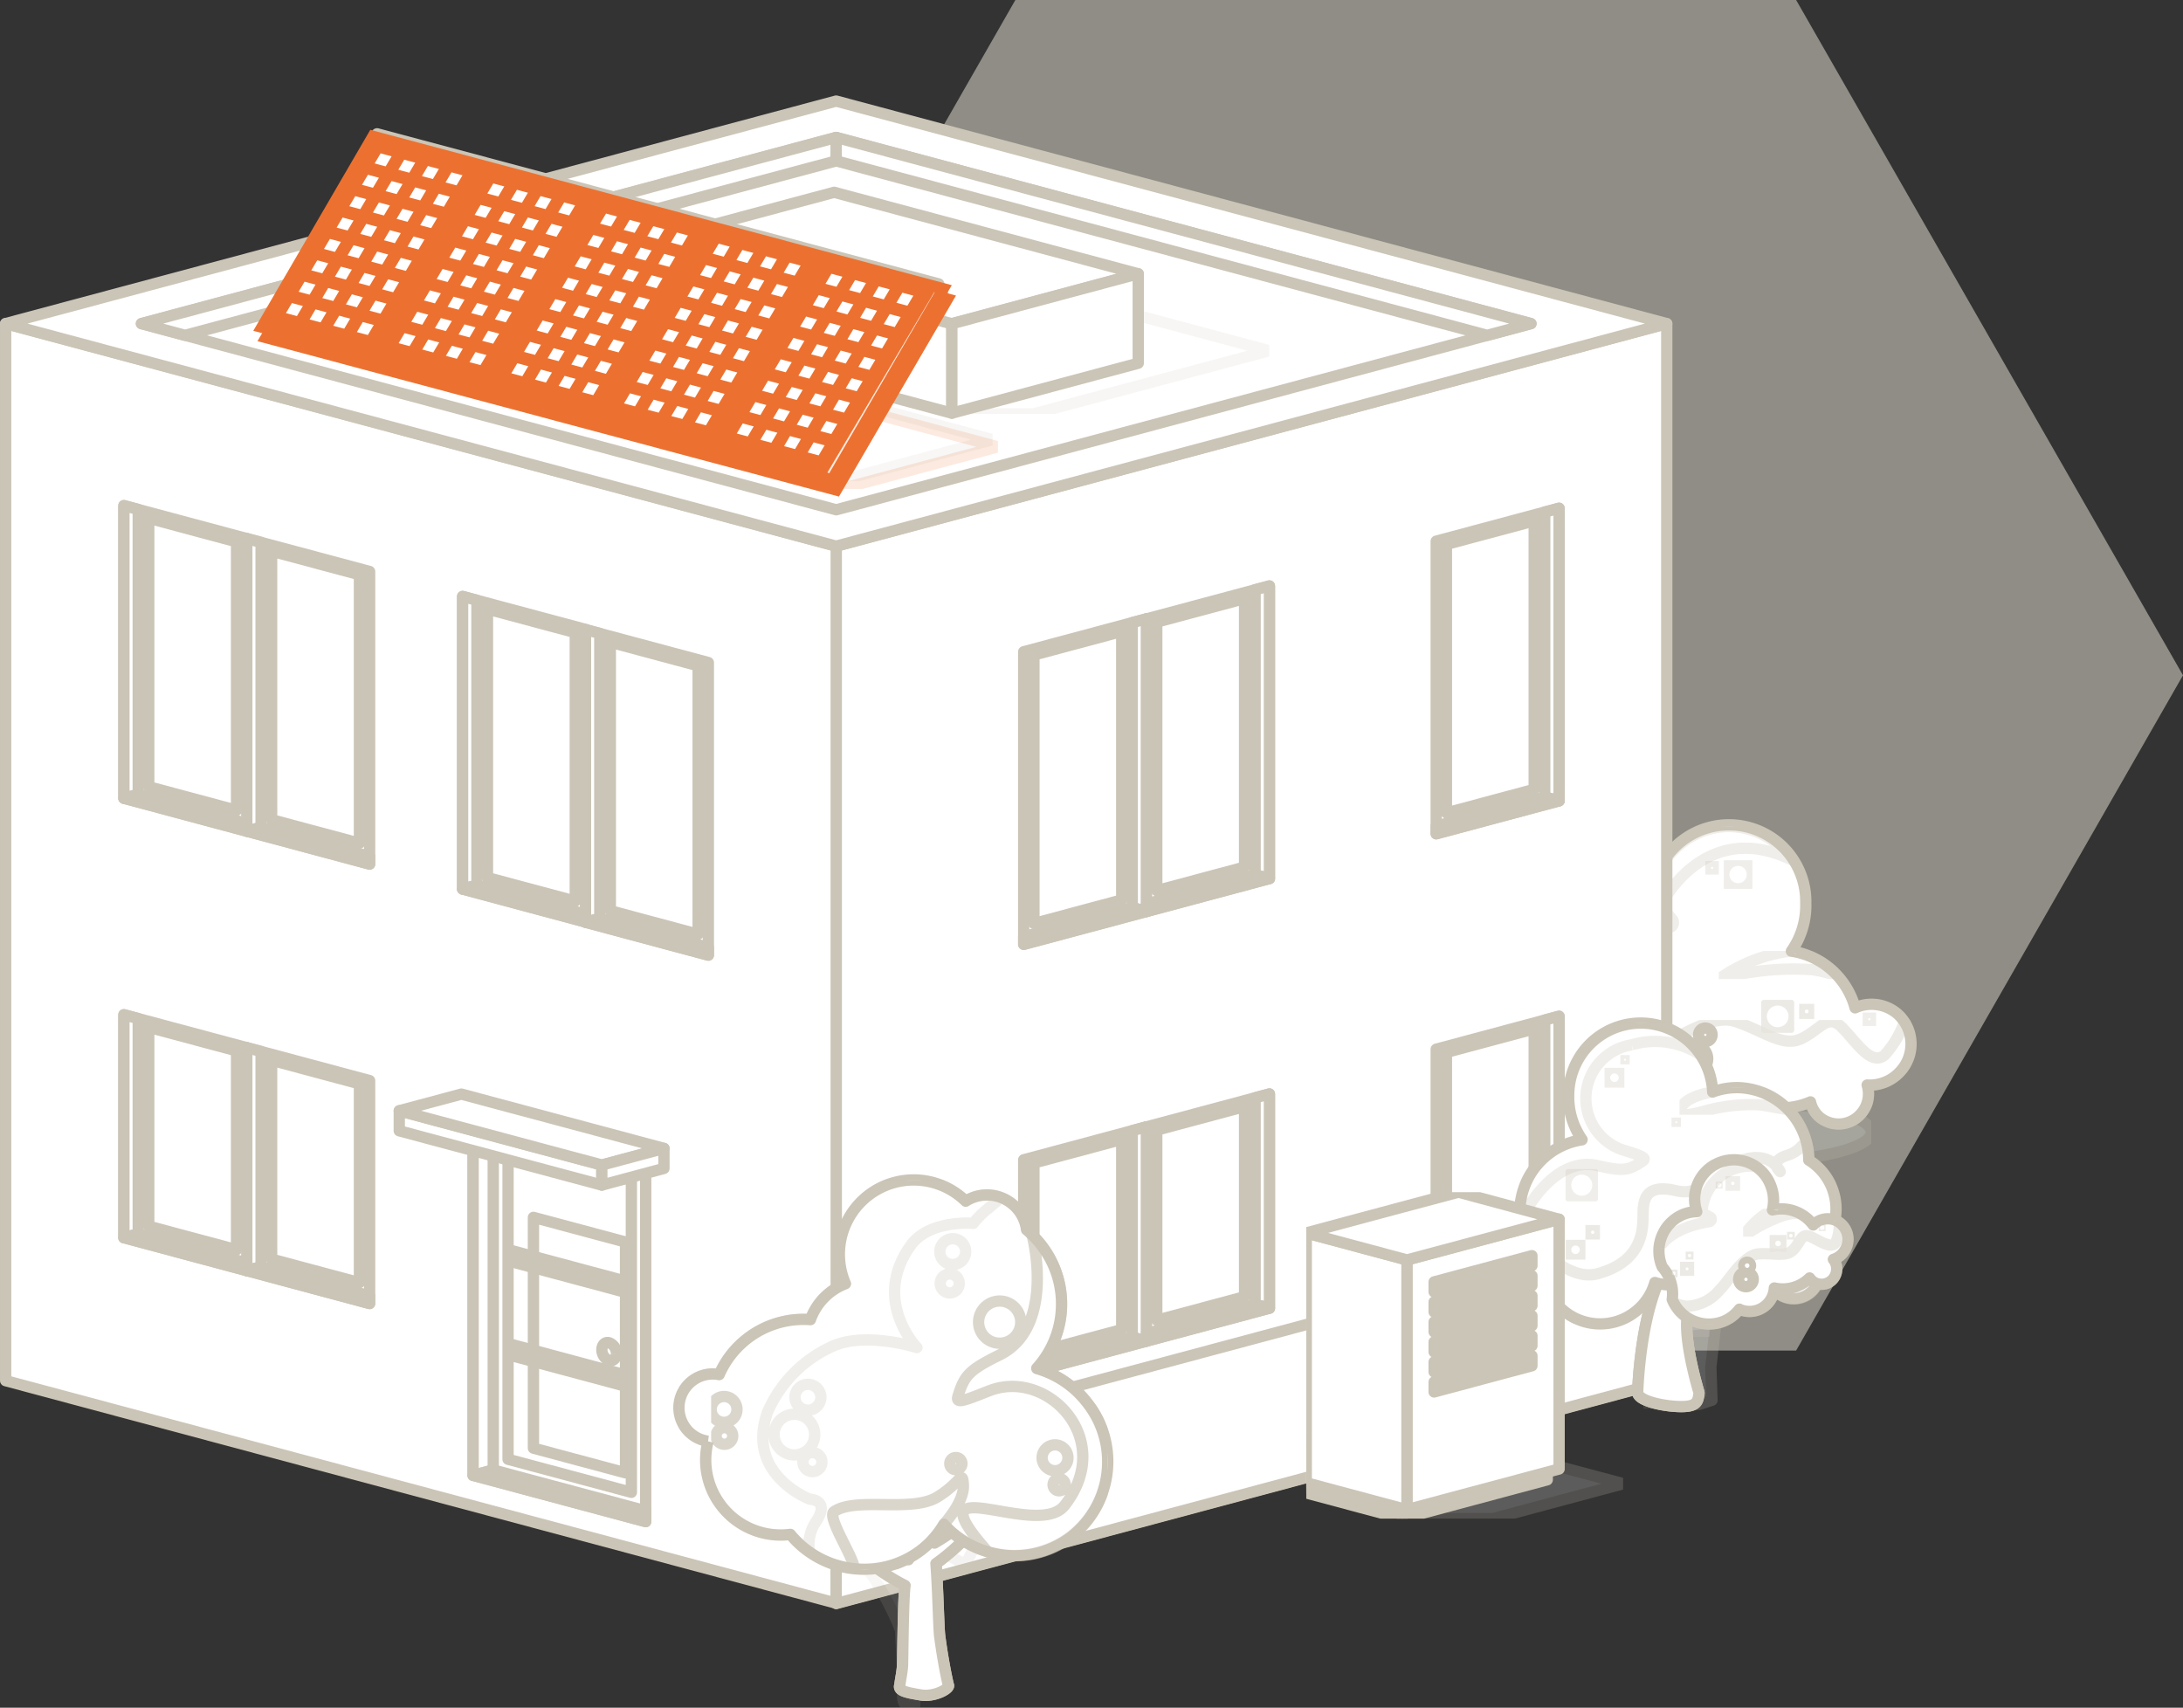 <svg xmlns="http://www.w3.org/2000/svg" xmlns:xlink="http://www.w3.org/1999/xlink" width="193.262" height="151.18" viewBox="0 0 193.262 151.18">
  <rect x="0" y="0" width="193.262" height="151.18" fill="#333333" stroke="none"/>
  <defs>
    <clipPath id="clip-path">
      <rect id="Rectangle_53" data-name="Rectangle 53" width="22.923" height="5.304" fill="#fff" stroke="#cbc5b7" stroke-linejoin="round" stroke-width="1"/>
    </clipPath>
    <clipPath id="clip-path-2">
      <rect id="Rectangle_54" data-name="Rectangle 54" width="2.535" height="2.534" fill="#fff" stroke="#cbc5b7" stroke-linejoin="round" stroke-width="1"/>
    </clipPath>
    <clipPath id="clip-path-3">
      <rect id="Rectangle_55" data-name="Rectangle 55" width="1.191" height="1.193" fill="#fff" stroke="#cbc5b7" stroke-linejoin="round" stroke-width="1"/>
    </clipPath>
    <clipPath id="clip-path-4">
      <rect id="Rectangle_56" data-name="Rectangle 56" width="1.191" height="1.192" fill="#fff" stroke="#cbc5b7" stroke-linejoin="round" stroke-width="1"/>
    </clipPath>
    <clipPath id="clip-path-5">
      <rect id="Rectangle_63" data-name="Rectangle 63" width="32.412" height="13.869" fill="#fff" stroke="#cbc5b7" stroke-linejoin="round" stroke-width="1"/>
    </clipPath>
    <clipPath id="clip-path-6">
      <rect id="Rectangle_57" data-name="Rectangle 57" width="32.412" height="9.215" fill="#fff" stroke="#cbc5b7" stroke-linejoin="round" stroke-width="1"/>
    </clipPath>
    <clipPath id="clip-path-7">
      <rect id="Rectangle_58" data-name="Rectangle 58" width="2.918" height="2.916" fill="#fff" stroke="#cbc5b7" stroke-linejoin="round" stroke-width="1"/>
    </clipPath>
    <clipPath id="clip-path-8">
      <rect id="Rectangle_59" data-name="Rectangle 59" width="2.451" height="2.453" fill="#fff" stroke="#cbc5b7" stroke-linejoin="round" stroke-width="1"/>
    </clipPath>
    <clipPath id="clip-path-9">
      <rect id="Rectangle_60" data-name="Rectangle 60" width="1.337" height="1.337" fill="#fff" stroke="#cbc5b7" stroke-linejoin="round" stroke-width="1"/>
    </clipPath>
    <clipPath id="clip-path-11">
      <rect id="Rectangle_62" data-name="Rectangle 62" width="1.367" height="1.368" fill="#fff" stroke="#cbc5b7" stroke-linejoin="round" stroke-width="1"/>
    </clipPath>
    <clipPath id="clip-path-12">
      <rect id="Rectangle_64" data-name="Rectangle 64" width="20.734" height="10.002" fill="#fff" stroke="#cbc5b7" stroke-linejoin="round" stroke-width="1"/>
    </clipPath>
    <clipPath id="clip-path-13">
      <rect id="Rectangle_65" data-name="Rectangle 65" width="10.543" height="2.489" fill="#fff" stroke="#cbc5b7" stroke-linejoin="round" stroke-width="1"/>
    </clipPath>
    <clipPath id="clip-path-14">
      <rect id="Rectangle_320" data-name="Rectangle 320" width="28.099" height="10.641" fill="#fff" stroke="#cbc5b7" stroke-linejoin="round" stroke-width="1"/>
    </clipPath>
    <clipPath id="clip-path-15">
      <rect id="Rectangle_323" data-name="Rectangle 323" width="63.708" height="17.071" fill="#fff" stroke="#cbc5b7" stroke-linejoin="round" stroke-width="1"/>
    </clipPath>
    <clipPath id="clip-path-16">
      <rect id="Rectangle_324" data-name="Rectangle 324" width="57.571" height="28.521" fill="#fff" stroke="#cbc5b7" stroke-linejoin="round" stroke-width="1"/>
    </clipPath>
    <clipPath id="clip-path-17">
      <rect id="Rectangle_329" data-name="Rectangle 329" width="6.686" height="28.278" fill="#fff" stroke="#cbc5b7" stroke-linejoin="round" stroke-width="1"/>
    </clipPath>
    <clipPath id="clip-path-18">
      <rect id="Rectangle_330" data-name="Rectangle 330" width="5.91" height="5.909" fill="#fff" stroke="#cbc5b7" stroke-linejoin="round" stroke-width="1"/>
    </clipPath>
    <clipPath id="clip-path-19">
      <rect id="Rectangle_331" data-name="Rectangle 331" width="1.24" height="8.357" fill="#fff" stroke="#cbc5b7" stroke-linejoin="round" stroke-width="1"/>
    </clipPath>
    <clipPath id="clip-path-20">
      <rect id="Rectangle_332" data-name="Rectangle 332" width="15.941" height="17.575" fill="#fff" stroke="#cbc5b7" stroke-linejoin="round" stroke-width="1"/>
    </clipPath>
    <clipPath id="clip-path-21">
      <rect id="Rectangle_333" data-name="Rectangle 333" width="9.601" height="2.399" fill="#fff" stroke="#cbc5b7" stroke-linejoin="round" stroke-width="1"/>
    </clipPath>
    <clipPath id="clip-path-22">
      <rect id="Rectangle_340" data-name="Rectangle 340" width="27.913" height="16.233" fill="#fff" stroke="#cbc5b7" stroke-linejoin="round" stroke-width="1"/>
    </clipPath>
    <clipPath id="clip-path-24">
      <rect id="Rectangle_335" data-name="Rectangle 335" width="2.765" height="2.763" fill="#fff" stroke="#cbc5b7" stroke-linejoin="round" stroke-width="1"/>
    </clipPath>
    <clipPath id="clip-path-25">
      <rect id="Rectangle_336" data-name="Rectangle 336" width="1.753" height="1.753" fill="#fff" stroke="#cbc5b7" stroke-linejoin="round" stroke-width="1"/>
    </clipPath>
    <clipPath id="clip-path-26">
      <rect id="Rectangle_337" data-name="Rectangle 337" width="1.754" height="1.752" fill="#fff" stroke="#cbc5b7" stroke-linejoin="round" stroke-width="1"/>
    </clipPath>
    <clipPath id="clip-path-27">
      <rect id="Rectangle_338" data-name="Rectangle 338" width="1.287" height="1.288" fill="#fff" stroke="#cbc5b7" stroke-linejoin="round" stroke-width="1"/>
    </clipPath>
    <clipPath id="clip-path-28">
      <rect id="Rectangle_339" data-name="Rectangle 339" width="1.288" height="1.288" fill="#fff" stroke="#cbc5b7" stroke-linejoin="round" stroke-width="1"/>
    </clipPath>
    <clipPath id="clip-path-29">
      <rect id="Rectangle_341" data-name="Rectangle 341" width="1.752" height="1.753" fill="#fff" stroke="#cbc5b7" stroke-linejoin="round" stroke-width="1"/>
    </clipPath>
    <clipPath id="clip-path-30">
      <rect id="Rectangle_342" data-name="Rectangle 342" width="2.862" height="2.859" fill="#fff" stroke="#cbc5b7" stroke-linejoin="round" stroke-width="1"/>
    </clipPath>
    <clipPath id="clip-path-31">
      <rect id="Rectangle_343" data-name="Rectangle 343" width="0.822" height="0.824" fill="#fff" stroke="#cbc5b7" stroke-linejoin="round" stroke-width="1"/>
    </clipPath>
    <clipPath id="clip-path-32">
      <rect id="Rectangle_344" data-name="Rectangle 344" width="0.825" height="0.825" fill="#fff" stroke="#cbc5b7" stroke-linejoin="round" stroke-width="1"/>
    </clipPath>
    <clipPath id="clip-path-33">
      <rect id="Rectangle_345" data-name="Rectangle 345" width="1.294" height="1.294" fill="#fff" stroke="#cbc5b7" stroke-linejoin="round" stroke-width="1"/>
    </clipPath>
    <clipPath id="clip-path-34">
      <rect id="Rectangle_346" data-name="Rectangle 346" width="0.608" height="0.608" fill="#fff" stroke="#cbc5b7" stroke-linejoin="round" stroke-width="1"/>
    </clipPath>
    <clipPath id="clip-path-35">
      <rect id="Rectangle_347" data-name="Rectangle 347" width="0.608" height="0.609" fill="#fff" stroke="#cbc5b7" stroke-linejoin="round" stroke-width="1"/>
    </clipPath>
    <clipPath id="clip-path-36">
      <rect id="Rectangle_354" data-name="Rectangle 354" width="15.769" height="9.014" fill="#fff" stroke="#cbc5b7" stroke-linejoin="round" stroke-width="1"/>
    </clipPath>
    <clipPath id="clip-path-37">
      <rect id="Rectangle_348" data-name="Rectangle 348" width="15.439" height="9.014" fill="#fff" stroke="#cbc5b7" stroke-linejoin="round" stroke-width="1"/>
    </clipPath>
    <clipPath id="clip-path-38">
      <rect id="Rectangle_349" data-name="Rectangle 349" width="1.49" height="1.488" fill="#fff" stroke="#cbc5b7" stroke-linejoin="round" stroke-width="1"/>
    </clipPath>
    <clipPath id="clip-path-39">
      <rect id="Rectangle_350" data-name="Rectangle 350" width="1.251" height="1.252" fill="#fff" stroke="#cbc5b7" stroke-linejoin="round" stroke-width="1"/>
    </clipPath>
    <clipPath id="clip-path-40">
      <rect id="Rectangle_351" data-name="Rectangle 351" width="0.683" height="0.682" fill="#fff" stroke="#cbc5b7" stroke-linejoin="round" stroke-width="1"/>
    </clipPath>
    <clipPath id="clip-path-41">
      <rect id="Rectangle_352" data-name="Rectangle 352" width="0.684" height="0.682" fill="#fff" stroke="#cbc5b7" stroke-linejoin="round" stroke-width="1"/>
    </clipPath>
    <clipPath id="clip-path-42">
      <rect id="Rectangle_353" data-name="Rectangle 353" width="0.697" height="0.698" fill="#fff" stroke="#cbc5b7" stroke-linejoin="round" stroke-width="1"/>
    </clipPath>
    <clipPath id="clip-path-43">
      <rect id="Rectangle_355" data-name="Rectangle 355" width="8.531" height="7.817" fill="#fff" stroke="#cbc5b7" stroke-linejoin="round" stroke-width="1"/>
    </clipPath>
    <clipPath id="clip-path-44">
      <rect id="Rectangle_356" data-name="Rectangle 356" width="4.961" height="2.466" fill="#fff" stroke="#cbc5b7" stroke-linejoin="round" stroke-width="1"/>
    </clipPath>
    <clipPath id="clip-path-45">
      <rect id="Rectangle_361" data-name="Rectangle 361" width="5.527" height="18.425" fill="#fff" stroke="#cbc5b7" stroke-linejoin="round" stroke-width="1"/>
    </clipPath>
    <clipPath id="clip-path-46">
      <rect id="Rectangle_362" data-name="Rectangle 362" width="19.601" height="17.884" fill="#fff" stroke="#cbc5b7" stroke-linejoin="round" stroke-width="1"/>
    </clipPath>
    <clipPath id="clip-path-47">
      <rect id="Rectangle_363" data-name="Rectangle 363" width="28.533" height="32.903" fill="#fff" stroke="#cbc5b7" stroke-linejoin="round" stroke-width="1"/>
    </clipPath>
    <clipPath id="clip-path-48">
      <rect id="Rectangle_364" data-name="Rectangle 364" width="35.102" height="29.615" fill="#fff" stroke="#cbc5b7" stroke-linejoin="round" stroke-width="1"/>
    </clipPath>
    <clipPath id="clip-path-49">
      <rect id="Rectangle_1877" data-name="Rectangle 1877" width="28.056" height="28.903" fill="#fff" stroke="#cbc5b7" stroke-linejoin="round" stroke-width="1"/>
    </clipPath>
    <clipPath id="clip-path-51">
      <rect id="Rectangle_1875" data-name="Rectangle 1875" width="19.561" height="5.126" fill="#fff" stroke="#cbc5b7" stroke-linejoin="round" stroke-width="1"/>
    </clipPath>
    <clipPath id="clip-path-52">
      <rect id="Rectangle_323-2" data-name="Rectangle 323" width="64.671" height="17.329" fill="#fff" stroke="#ec7130" stroke-width="1"/>
    </clipPath>
    <clipPath id="clip-path-53">
      <rect id="Rectangle_324-2" data-name="Rectangle 324" width="58.441" height="28.952" fill="#fff" stroke="#ec7130" stroke-width="1"/>
    </clipPath>
  </defs>
  <g id="Group_9181" data-name="Group 9181" transform="translate(-1460.5 -1704.436)">
    <path id="Path_7384" data-name="Path 7384" d="M271.171,73.825l34.25,59.782-34.25,59.782H202.048L167.8,133.607l34.25-59.782Z" transform="translate(1348.341 1630.611)" fill="#ede8d9" opacity="0.5"/>
    <g id="Group_9180" data-name="Group 9180" transform="translate(-6.316 3)">
      <g id="Group_9176" data-name="Group 9176" transform="translate(527.164 -134.617)">
        <g id="Group_9140" data-name="Group 9140" transform="translate(1082.396 1933.625)" opacity="0.2" style="mix-blend-mode: multiply;isolation: isolate">
          <g id="Group_123" data-name="Group 123">
            <g id="Group_122" data-name="Group 122" clip-path="url(#clip-path)">
              <path id="Path_205" data-name="Path 205" d="M4624.88,2119.915c0,1.465-5.132,2.652-11.462,2.652s-11.462-1.187-11.462-2.652,5.131-2.651,11.462-2.651,11.462,1.187,11.462,2.651" transform="translate(-4601.957 -2117.263)" fill="#fff" stroke="#cbc5b7" stroke-linejoin="round" stroke-width="1"/>
            </g>
          </g>
        </g>
        <path id="Path_7275" data-name="Path 7275" d="M4607.379,2050.434c-.344-.2.387-2.335.437-3.94,0,0-1.692,2.977-1.166,4.495a23.065,23.065,0,0,1-3.058,1.812c-.194-2.456-.349-4.154-.473-5.324-.031-.295,2.875-5.487,2.726-5.3a21.31,21.31,0,0,0-2.751,3.562c-.323.569-1.091-4.559-1.091-4.559-.411.329.059,3.834-.1,4.614a14.743,14.743,0,0,0-.189,1.727c-.046.715-.152,2.417-.239,3.136-.764-.177-2.234-1.887-4.073-5.223,0,0,1.416,5.707,3.854,6.414-.021.275-.036.518-.045.744-2.97-1.066-8.279-2.623-10.438-4.409,0,0,1.015,2.58,9.93,4.979l.377.395a.673.673,0,0,0,.715.635c.527.027,1.162-.08,1.449.349s.59-.107,1.483-.662a5.788,5.788,0,0,0,.787-.716,64.191,64.191,0,0,0,7.222-6.8c-.881.971-4.612,3.328-5.357,4.074" transform="translate(-3509.863 -117.661)" fill="#fff" stroke="#cbc5b7" stroke-linejoin="round" stroke-width="1"/>
        <path id="Path_7276" data-name="Path 7276" d="M4587.979,1950.2a3.525,3.525,0,0,0-3.842-.612,6.877,6.877,0,0,0-5.639-5.016,7.056,7.056,0,0,0,1.274-4.254,6.8,6.8,0,0,0-13.6-.261,6.668,6.668,0,0,0-2.474-.409,6.9,6.9,0,0,0-6.613,7.162,7.049,7.049,0,0,1-.453,5.867,6.9,6.9,0,0,0,7,6.78,6.633,6.633,0,0,0,3.235-.949c.058.061.1.126.166.183a4.314,4.314,0,0,0,6.82-1.393,6.626,6.626,0,0,0,6.333.617,2.51,2.51,0,0,0,.733,1.285,2.611,2.611,0,0,0,3.684-.177,2.652,2.652,0,0,0,.6-2.6,3.645,3.645,0,0,0,2.9-1.166,3.578,3.578,0,0,0-.125-5.057" transform="translate(-3480.253 -24.312)" fill="#fff" stroke="#cbc5b7" stroke-linejoin="round" stroke-width="1"/>
        <g id="Group_9141" data-name="Group 9141" transform="translate(1092.26 1912.208)" opacity="0.3">
          <g id="Group_126" data-name="Group 126">
            <g id="Group_125" data-name="Group 125" clip-path="url(#clip-path-2)">
              <path id="Path_208" data-name="Path 208" d="M4678.771,1957.253a1.267,1.267,0,1,1-1.267-1.268,1.267,1.267,0,0,1,1.267,1.268" transform="translate(-4676.238 -1955.985)" fill="#fff" stroke="#cbc5b7" stroke-linejoin="round" stroke-width="1"/>
            </g>
          </g>
        </g>
        <g id="Group_9142" data-name="Group 9142" transform="translate(1090.628 1912.284)" opacity="0.3">
          <g id="Group_129" data-name="Group 129">
            <g id="Group_128" data-name="Group 128" clip-path="url(#clip-path-3)">
              <path id="Path_209" data-name="Path 209" d="M4665.142,1957.158a.6.6,0,1,1-.6-.595.6.6,0,0,1,.6.595" transform="translate(-4663.95 -1956.563)" fill="#fff" stroke="#cbc5b7" stroke-linejoin="round" stroke-width="1"/>
            </g>
          </g>
        </g>
        <g id="Group_9143" data-name="Group 9143" transform="translate(1104.554 1925.688)" opacity="0.3">
          <g id="Group_132" data-name="Group 132">
            <g id="Group_131" data-name="Group 131" clip-path="url(#clip-path-4)">
              <path id="Path_210" data-name="Path 210" d="M4770,2058.091a.6.6,0,1,1-.6-.6.6.6,0,0,1,.6.6" transform="translate(-4768.811 -2057.495)" fill="#fff" stroke="#cbc5b7" stroke-linejoin="round" stroke-width="1"/>
            </g>
          </g>
        </g>
        <g id="Group_9144" data-name="Group 9144" transform="translate(1076.422 1921.697)" opacity="0.5">
          <g id="Group_153" data-name="Group 153">
            <g id="Group_152" data-name="Group 152" clip-path="url(#clip-path-5)">
              <g id="Group_136" data-name="Group 136" transform="translate(0 4.655)" opacity="0.71">
                <g id="Group_135" data-name="Group 135">
                  <g id="Group_134" data-name="Group 134" clip-path="url(#clip-path-6)">
                    <path id="Path_211" data-name="Path 211" d="M4563.941,2071.285a6.631,6.631,0,0,0,3.235-.949c.059.061.1.126.166.182a4.315,4.315,0,0,0,6.82-1.394,6.624,6.624,0,0,0,6.333.617,2.513,2.513,0,0,0,.733,1.285,2.61,2.61,0,0,0,3.684-.177,2.653,2.653,0,0,0,.6-2.6,3.643,3.643,0,0,0,2.9-1.166,3.6,3.6,0,0,0,.4-4.44,8.609,8.609,0,0,1-1.76,2.957c-1.218,1.008-2.557-1.254-3.792-2.47s-1.805.122-3.511.983-3.381-.686-5.965-1.505-7.059,2.835-8.522,3.325-3.65,1.822-6.328.6a5.416,5.416,0,0,1-1.946-1.483,6.874,6.874,0,0,0,6.959,6.23" transform="translate(-4556.981 -2062.489)" fill="#fff" stroke="#cbc5b7" stroke-linejoin="round" stroke-width="1"/>
                  </g>
                </g>
              </g>
              <g id="Group_139" data-name="Group 139" transform="translate(19.152 2.875)" opacity="0.71">
                <g id="Group_138" data-name="Group 138">
                  <g id="Group_137" data-name="Group 137" clip-path="url(#clip-path-7)">
                    <path id="Path_212" data-name="Path 212" d="M4704.117,2050.543a1.459,1.459,0,1,1-1.459-1.457,1.459,1.459,0,0,1,1.459,1.457" transform="translate(-4701.199 -2049.086)" fill="#fff" stroke="#cbc5b7" stroke-linejoin="round" stroke-width="1"/>
                  </g>
                </g>
              </g>
              <g id="Group_142" data-name="Group 142" transform="translate(3.085 1.443)" opacity="0.71">
                <g id="Group_141" data-name="Group 141">
                  <g id="Group_140" data-name="Group 140" clip-path="url(#clip-path-8)">
                    <path id="Path_213" data-name="Path 213" d="M4582.657,2039.532a1.226,1.226,0,1,1-1.226-1.226,1.226,1.226,0,0,1,1.226,1.226" transform="translate(-4580.206 -2038.306)" fill="#fff" stroke="#cbc5b7" stroke-linejoin="round" stroke-width="1"/>
                  </g>
                </g>
              </g>
              <g id="Group_145" data-name="Group 145" transform="translate(22.508 3.227)" opacity="0.71">
                <g id="Group_144" data-name="Group 144">
                  <g id="Group_143" data-name="Group 143" clip-path="url(#clip-path-9)">
                    <path id="Path_214" data-name="Path 214" d="M4727.807,2052.41a.669.669,0,1,1-.669-.669.668.668,0,0,1,.669.669" transform="translate(-4726.469 -2051.741)" fill="#fff" stroke="#cbc5b7" stroke-linejoin="round" stroke-width="1"/>
                  </g>
                </g>
              </g>
              <g id="Group_148" data-name="Group 148" transform="translate(1.187 1.891)" opacity="0.71">
                <g id="Group_147" data-name="Group 147">
                  <g id="Group_146" data-name="Group 146" clip-path="url(#clip-path-9)">
                    <path id="Path_215" data-name="Path 215" d="M4567.254,2042.345a.668.668,0,1,1-.668-.668.668.668,0,0,1,.668.668" transform="translate(-4565.917 -2041.677)" fill="#fff" stroke="#cbc5b7" stroke-linejoin="round" stroke-width="1"/>
                  </g>
                </g>
              </g>
              <g id="Group_151" data-name="Group 151" transform="translate(4.868)" opacity="0.71">
                <g id="Group_150" data-name="Group 150">
                  <g id="Group_149" data-name="Group 149" clip-path="url(#clip-path-11)">
                    <path id="Path_216" data-name="Path 216" d="M4595.007,2028.127a.683.683,0,1,1-.682-.683.682.682,0,0,1,.682.683" transform="translate(-4593.641 -2027.443)" fill="#fff" stroke="#cbc5b7" stroke-linejoin="round" stroke-width="1"/>
                  </g>
                </g>
              </g>
            </g>
          </g>
        </g>
        <g id="Group_9145" data-name="Group 9145" transform="translate(1077.529 1909.227)" opacity="0.3">
          <g id="Group_156" data-name="Group 156">
            <g id="Group_155" data-name="Group 155" clip-path="url(#clip-path-12)">
              <path id="Path_217" data-name="Path 217" d="M4580.3,1933.542a6.872,6.872,0,0,0-6.6,6.517,6.661,6.661,0,0,0-2.474-.409,6.786,6.786,0,0,0-5.915,3.892c2.94-2.19,7.527-1.567,9.758-1.08a.429.429,0,0,0,.417-.7l-.69-.8a.765.765,0,0,1-.077-.89c.985-1.654,4.692-6.771,11.325-3.591a6.759,6.759,0,0,0-5.745-2.937" transform="translate(-4565.315 -1933.539)" fill="#fff" stroke="#cbc5b7" stroke-linejoin="round" stroke-width="1"/>
            </g>
          </g>
        </g>
        <g id="Group_9146" data-name="Group 9146" transform="translate(1091.819 1920.242)" opacity="0.3">
          <g id="Group_159" data-name="Group 159">
            <g id="Group_158" data-name="Group 158" clip-path="url(#clip-path-13)">
              <path id="Path_218" data-name="Path 218" d="M4679.361,2016.488a13.918,13.918,0,0,0-6.437,2.489,25.2,25.2,0,0,1,8.217-.838,11.016,11.016,0,0,1,2.326.591,6.754,6.754,0,0,0-4.118-2.222.127.127,0,0,1,.012-.019" transform="translate(-4672.923 -2016.488)" fill="#fff" stroke="#cbc5b7" stroke-linejoin="round" stroke-width="1"/>
            </g>
          </g>
        </g>
        <path id="Path_7277" data-name="Path 7277" d="M4648.959,2080.164a1.267,1.267,0,1,1-1.267-1.266,1.267,1.267,0,0,1,1.267,1.266" transform="translate(-3558.124 -150.367)" fill="#fff" stroke="#cbc5b7" stroke-linejoin="round" stroke-width="1"/>
        <path id="Path_7278" data-name="Path 7278" d="M4660.651,2068.45a.6.6,0,1,1-.6-.595.6.6,0,0,1,.6.595" transform="translate(-3569.426 -140.791)" fill="#fff" stroke="#cbc5b7" stroke-linejoin="round" stroke-width="1"/>
        <path id="Path_7279" data-name="Path 7279" d="M4158.058,1691.844l-73.529,19.7v-93.581l73.529-19.7Z" transform="translate(-3070.847 266.439)" fill="#fff" stroke="#cbc5b7" stroke-linejoin="round" stroke-width="1"/>
        <path id="Path_7280" data-name="Path 7280" d="M3530.848,1691.844l73.529,19.7v-93.581l-73.529-19.7Z" transform="translate(-2590.695 266.439)" fill="#fff" stroke="#cbc5b7" stroke-linejoin="round" stroke-width="1"/>
        <path id="Path_7281" data-name="Path 7281" d="M3677.9,1469.607l-73.529-19.7-73.529,19.7,73.529,19.7Z" transform="translate(-2590.695 395.095)" fill="#fff" stroke="#cbc5b7" stroke-linejoin="round" stroke-width="1"/>
        <path id="Path_7282" data-name="Path 7282" d="M3744.378,1490.639l-61.509-16.481-61.509,16.481,61.509,16.481Z" transform="translate(-2669.188 374.064)" fill="#fff" stroke="#cbc5b7" stroke-linejoin="round" stroke-width="1"/>
        <path id="Path_7283" data-name="Path 7283" d="M4084.528,2234.394l73.529-19.7v-13.549l-73.529,19.7Z" transform="translate(-3070.847 -256.379)" fill="#fff" stroke="#cbc5b7" stroke-linejoin="round" stroke-width="1"/>
        <path id="Path_7285" data-name="Path 7285" d="M3682.869,1474.158l-61.509,16.481,3.873,1.038,57.636-15.443Z" transform="translate(-2669.188 374.063)" fill="#fff" stroke="#cbc5b7" stroke-linejoin="round" stroke-width="1"/>
        <path id="Path_7286" data-name="Path 7286" d="M4084.528,1474.158l61.509,16.481-3.873,1.038-57.636-15.443Z" transform="translate(-3070.847 374.063)" fill="#fff" stroke="#cbc5b7" stroke-linejoin="round" stroke-width="1"/>
        <g id="Group_9147" data-name="Group 9147" transform="translate(1023.921 1862.055)" opacity="0.15" style="mix-blend-mode: multiply;isolation: isolate">
          <g id="Group_900" data-name="Group 900">
            <g id="Group_899" data-name="Group 899" clip-path="url(#clip-path-14)">
              <path id="Path_513" data-name="Path 513" d="M4170.9,1578.329l-9.265,2.483v8.159h7.218l20.881-5.595Z" transform="translate(-4161.64 -1578.329)" fill="#fff" stroke="#cbc5b7" stroke-linejoin="round" stroke-width="1"/>
            </g>
          </g>
        </g>
        <path id="Path_7287" data-name="Path 7287" d="M3958.906,1544.017l26.923,7.213v7.92l-26.923-7.213Z" transform="translate(-2961.908 313.481)" fill="#fff" stroke="#cbc5b7" stroke-linejoin="round" stroke-width="1"/>
        <path id="Path_7288" data-name="Path 7288" d="M3958.906,1515.142l26.923,7.214,16.5-4.422-26.923-7.213Z" transform="translate(-2961.908 342.356)" fill="#fff" stroke="#cbc5b7" stroke-linejoin="round" stroke-width="1"/>
        <path id="Path_7289" data-name="Path 7289" d="M4178.14,1565.037v7.92l-16.5,4.422v-7.92Z" transform="translate(-3137.719 295.252)" fill="#fff" stroke="#cbc5b7" stroke-linejoin="round" stroke-width="1"/>
        <path id="Path_7290" data-name="Path 7290" d="M4209.53,2155.6l10.877-2.915v-18.968l-10.877,2.915Z" transform="translate(-3179.249 -197.905)" fill="#fff" stroke="#cbc5b7" stroke-linejoin="round" stroke-width="1"/>
        <path id="Path_7291" data-name="Path 7291" d="M4283.155,2133.715v18.967l-1.269-.34v-18.288Z" transform="translate(-3241.996 -197.905)" fill="#fff" stroke="#cbc5b7" stroke-linejoin="round" stroke-width="1"/>
        <path id="Path_7292" data-name="Path 7292" d="M4209.53,2277.239l10.877-2.915-1.269-.34-9.609,2.575Z" transform="translate(-3179.249 -319.546)" fill="#fff" stroke="#cbc5b7" stroke-linejoin="round" stroke-width="1"/>
        <path id="Path_7293" data-name="Path 7293" d="M4216.337,2161.047l7.772-2.082v-16.836l-7.772,2.083Z" transform="translate(-3185.151 -205.201)" fill="#fff" stroke="#cbc5b7" stroke-linejoin="round" stroke-width="1"/>
        <path id="Path_7294" data-name="Path 7294" d="M4291.438,2133.682l10.877-2.915V2111.8l-10.877,2.914Z" transform="translate(-3250.28 -178.901)" fill="#fff" stroke="#cbc5b7" stroke-linejoin="round" stroke-width="1"/>
        <path id="Path_7295" data-name="Path 7295" d="M4365.062,2111.8v18.967l-1.269-.34V2112.14Z" transform="translate(-3313.026 -178.901)" fill="#fff" stroke="#cbc5b7" stroke-linejoin="round" stroke-width="1"/>
        <path id="Path_7296" data-name="Path 7296" d="M4291.438,2255.323l10.877-2.915-1.269-.34-9.608,2.574Z" transform="translate(-3250.28 -300.542)" fill="#fff" stroke="#cbc5b7" stroke-linejoin="round" stroke-width="1"/>
        <path id="Path_7297" data-name="Path 7297" d="M4298.244,2139.132l7.772-2.083v-16.835l-7.772,2.083Z" transform="translate(-3256.182 -186.197)" fill="#fff" stroke="#cbc5b7" stroke-linejoin="round" stroke-width="1"/>
        <path id="Path_7298" data-name="Path 7298" d="M4484.523,2081.881l10.876-2.915V2060l-10.876,2.915Z" transform="translate(-3417.723 -133.978)" fill="#fff" stroke="#cbc5b7" stroke-linejoin="round" stroke-width="1"/>
        <path id="Path_7299" data-name="Path 7299" d="M4558.147,2060v18.967l-1.269-.34v-18.288Z" transform="translate(-3480.47 -133.979)" fill="#fff" stroke="#cbc5b7" stroke-linejoin="round" stroke-width="1"/>
        <path id="Path_7300" data-name="Path 7300" d="M4484.523,2203.522l10.876-2.915-1.268-.339-9.608,2.574Z" transform="translate(-3417.723 -255.62)" fill="#fff" stroke="#cbc5b7" stroke-linejoin="round" stroke-width="1"/>
        <path id="Path_7301" data-name="Path 7301" d="M4491.329,2087.331l7.772-2.083v-16.836l-7.772,2.083Z" transform="translate(-3423.625 -141.275)" fill="#fff" stroke="#cbc5b7" stroke-linejoin="round" stroke-width="1"/>
        <path id="Path_7302" data-name="Path 7302" d="M4209.53,1823.881l10.877-2.914v-25.906l-10.877,2.915Z" transform="translate(-3179.249 95.775)" fill="#fff" stroke="#cbc5b7" stroke-linejoin="round" stroke-width="1"/>
        <path id="Path_7303" data-name="Path 7303" d="M4283.155,1795.062v25.905l-1.269-.34V1795.4Z" transform="translate(-3241.996 95.775)" fill="#fff" stroke="#cbc5b7" stroke-linejoin="round" stroke-width="1"/>
        <path id="Path_7304" data-name="Path 7304" d="M4209.53,1990.827l10.877-2.914-1.269-.34-9.609,2.574Z" transform="translate(-3179.249 -71.17)" fill="#fff" stroke="#cbc5b7" stroke-linejoin="round" stroke-width="1"/>
        <path id="Path_7305" data-name="Path 7305" d="M4216.337,1829.331l7.772-2.083v-23.773l-7.772,2.083Z" transform="translate(-3185.151 88.479)" fill="#fff" stroke="#cbc5b7" stroke-linejoin="round" stroke-width="1"/>
        <path id="Path_7306" data-name="Path 7306" d="M4291.438,1801.967l10.877-2.915v-25.905l-10.877,2.915Z" transform="translate(-3250.28 114.78)" fill="#fff" stroke="#cbc5b7" stroke-linejoin="round" stroke-width="1"/>
        <path id="Path_7307" data-name="Path 7307" d="M4365.062,1773.147v25.905l-1.269-.34v-25.226Z" transform="translate(-3313.026 114.78)" fill="#fff" stroke="#cbc5b7" stroke-linejoin="round" stroke-width="1"/>
        <path id="Path_7308" data-name="Path 7308" d="M4291.438,1968.912l10.877-2.915-1.269-.34-9.608,2.575Z" transform="translate(-3250.28 -52.165)" fill="#fff" stroke="#cbc5b7" stroke-linejoin="round" stroke-width="1"/>
        <path id="Path_7309" data-name="Path 7309" d="M4298.244,1807.416l7.772-2.083V1781.56l-7.772,2.083Z" transform="translate(-3256.182 107.484)" fill="#fff" stroke="#cbc5b7" stroke-linejoin="round" stroke-width="1"/>
        <path id="Path_7310" data-name="Path 7310" d="M4484.523,1750.166l10.876-2.915v-25.905l-10.876,2.915Z" transform="translate(-3417.723 159.701)" fill="#fff" stroke="#cbc5b7" stroke-linejoin="round" stroke-width="1"/>
        <path id="Path_7311" data-name="Path 7311" d="M4558.147,1721.346v25.905l-1.269-.34v-25.225Z" transform="translate(-3480.47 159.701)" fill="#fff" stroke="#cbc5b7" stroke-linejoin="round" stroke-width="1"/>
        <path id="Path_7312" data-name="Path 7312" d="M4484.523,1917.111l10.876-2.915-1.268-.34-9.608,2.575Z" transform="translate(-3417.723 -7.244)" fill="#fff" stroke="#cbc5b7" stroke-linejoin="round" stroke-width="1"/>
        <path id="Path_7313" data-name="Path 7313" d="M4491.329,1755.615l7.772-2.083V1729.76l-7.772,2.082Z" transform="translate(-3423.625 152.405)" fill="#fff" stroke="#cbc5b7" stroke-linejoin="round" stroke-width="1"/>
        <path id="Path_7314" data-name="Path 7314" d="M3928.267,1831.072l-10.877-2.914v-25.905l10.877,2.915Z" transform="translate(-2925.905 89.54)" fill="#fff" stroke="#cbc5b7" stroke-linejoin="round" stroke-width="1"/>
        <path id="Path_7315" data-name="Path 7315" d="M3917.389,1802.252v25.905l1.269-.34v-25.226Z" transform="translate(-2925.905 89.539)" fill="#fff" stroke="#cbc5b7" stroke-linejoin="round" stroke-width="1"/>
        <path id="Path_7316" data-name="Path 7316" d="M3928.267,1998.017l-10.877-2.915,1.269-.34,9.609,2.574Z" transform="translate(-2925.905 -77.406)" fill="#fff" stroke="#cbc5b7" stroke-linejoin="round" stroke-width="1"/>
        <path id="Path_7317" data-name="Path 7317" d="M3941.737,1836.521l-7.772-2.083v-23.773l7.772,2.082Z" transform="translate(-2940.279 82.243)" fill="#fff" stroke="#cbc5b7" stroke-linejoin="round" stroke-width="1"/>
        <path id="Path_7318" data-name="Path 7318" d="M3846.36,1808.973l-10.877-2.915v-25.905l10.877,2.915Z" transform="translate(-2854.875 108.704)" fill="#fff" stroke="#cbc5b7" stroke-linejoin="round" stroke-width="1"/>
        <path id="Path_7319" data-name="Path 7319" d="M3835.482,1780.152v25.905l1.269-.34v-25.225Z" transform="translate(-2854.875 108.704)" fill="#fff" stroke="#cbc5b7" stroke-linejoin="round" stroke-width="1"/>
        <path id="Path_7320" data-name="Path 7320" d="M3846.36,1975.917,3835.483,1973l1.268-.34,9.609,2.574Z" transform="translate(-2854.875 -58.241)" fill="#fff" stroke="#cbc5b7" stroke-linejoin="round" stroke-width="1"/>
        <path id="Path_7321" data-name="Path 7321" d="M3859.83,1814.422l-7.772-2.083v-23.774l7.772,2.083Z" transform="translate(-2869.249 101.409)" fill="#fff" stroke="#cbc5b7" stroke-linejoin="round" stroke-width="1"/>
        <path id="Path_7322" data-name="Path 7322" d="M3702.461,1770.375l-10.877-2.915v-25.905l10.877,2.914Z" transform="translate(-2730.086 142.176)" fill="#fff" stroke="#cbc5b7" stroke-linejoin="round" stroke-width="1"/>
        <path id="Path_7323" data-name="Path 7323" d="M3691.583,1741.555v25.905l1.269-.34v-25.225Z" transform="translate(-2730.086 142.177)" fill="#fff" stroke="#cbc5b7" stroke-linejoin="round" stroke-width="1"/>
        <path id="Path_7324" data-name="Path 7324" d="M3702.461,1937.319l-10.877-2.914,1.268-.34,9.609,2.575Z" transform="translate(-2730.086 -24.768)" fill="#fff" stroke="#cbc5b7" stroke-linejoin="round" stroke-width="1"/>
        <path id="Path_7325" data-name="Path 7325" d="M3715.931,1775.824l-7.772-2.082v-23.774l7.772,2.082Z" transform="translate(-2744.459 134.88)" fill="#fff" stroke="#cbc5b7" stroke-linejoin="round" stroke-width="1"/>
        <path id="Path_7326" data-name="Path 7326" d="M3620.553,1748.42l-10.877-2.914V1719.6l10.877,2.915Z" transform="translate(-2659.056 161.216)" fill="#fff" stroke="#cbc5b7" stroke-linejoin="round" stroke-width="1"/>
        <path id="Path_7327" data-name="Path 7327" d="M3609.675,1719.6v25.905l1.269-.34V1719.94Z" transform="translate(-2659.054 161.215)" fill="#fff" stroke="#cbc5b7" stroke-linejoin="round" stroke-width="1"/>
        <path id="Path_7328" data-name="Path 7328" d="M3620.553,1915.366l-10.877-2.915,1.268-.34,9.609,2.574Z" transform="translate(-2659.056 -5.73)" fill="#fff" stroke="#cbc5b7" stroke-linejoin="round" stroke-width="1"/>
        <path id="Path_7329" data-name="Path 7329" d="M3634.023,1753.87l-7.772-2.083v-23.773l7.772,2.083Z" transform="translate(-2673.429 153.919)" fill="#fff" stroke="#cbc5b7" stroke-linejoin="round" stroke-width="1"/>
        <path id="Path_7330" data-name="Path 7330" d="M3702.461,2103.586l-10.877-2.914v-19.738l10.877,2.915Z" transform="translate(-2730.086 -152.132)" fill="#fff" stroke="#cbc5b7" stroke-linejoin="round" stroke-width="1"/>
        <path id="Path_7331" data-name="Path 7331" d="M3691.583,2080.932v19.738l1.269-.34v-19.058Z" transform="translate(-2730.086 -152.132)" fill="#fff" stroke="#cbc5b7" stroke-linejoin="round" stroke-width="1"/>
        <path id="Path_7332" data-name="Path 7332" d="M3702.461,2230.26l-10.877-2.915,1.268-.34,9.609,2.574Z" transform="translate(-2730.086 -278.807)" fill="#fff" stroke="#cbc5b7" stroke-linejoin="round" stroke-width="1"/>
        <path id="Path_7333" data-name="Path 7333" d="M3715.931,2109.035l-7.772-2.082v-17.607l7.772,2.083Z" transform="translate(-2744.459 -159.428)" fill="#fff" stroke="#cbc5b7" stroke-linejoin="round" stroke-width="1"/>
        <path id="Path_7334" data-name="Path 7334" d="M3620.553,2081.645l-10.877-2.915v-19.738l10.877,2.915Z" transform="translate(-2659.056 -133.105)" fill="#fff" stroke="#cbc5b7" stroke-linejoin="round" stroke-width="1"/>
        <path id="Path_7335" data-name="Path 7335" d="M3609.675,2058.992v19.738l1.269-.34v-19.059Z" transform="translate(-2659.054 -133.105)" fill="#fff" stroke="#cbc5b7" stroke-linejoin="round" stroke-width="1"/>
        <path id="Path_7336" data-name="Path 7336" d="M3620.553,2208.319l-10.877-2.915,1.268-.34,9.609,2.574Z" transform="translate(-2659.056 -259.779)" fill="#fff" stroke="#cbc5b7" stroke-linejoin="round" stroke-width="1"/>
        <path id="Path_7337" data-name="Path 7337" d="M3634.023,2087.094l-7.772-2.083V2067.4l7.772,2.083Z" transform="translate(-2673.429 -140.401)" fill="#fff" stroke="#cbc5b7" stroke-linejoin="round" stroke-width="1"/>
        <path id="Path_7338" data-name="Path 7338" d="M3857.764,2168.169l-15.28-4.094v-30.933l15.28,4.094Z" transform="translate(-2860.947 -197.408)" fill="#fff" stroke="#cbc5b7" stroke-linejoin="round" stroke-width="1"/>
        <path id="Path_7339" data-name="Path 7339" d="M3842.484,2133.141v30.932l1.782-.478v-29.978Z" transform="translate(-2860.947 -197.407)" fill="#fff" stroke="#cbc5b7" stroke-linejoin="round" stroke-width="1"/>
        <path id="Path_7340" data-name="Path 7340" d="M3857.764,2367.045l-15.28-4.094,1.782-.478,13.5,3.617Z" transform="translate(-2860.947 -396.284)" fill="#fff" stroke="#cbc5b7" stroke-linejoin="round" stroke-width="1"/>
        <path id="Path_7341" data-name="Path 7341" d="M3876.686,2175.823l-10.918-2.925v-27.938l10.918,2.925Z" transform="translate(-2881.138 -207.656)" fill="#fff" stroke="#cbc5b7" stroke-linejoin="round" stroke-width="1"/>
        <path id="Path_7342" data-name="Path 7342" d="M3890.848,2216.7l-8.152-2.185v-20.433l8.152,2.184Z" transform="translate(-2895.818 -250.257)" fill="#fff" stroke="#cbc5b7" stroke-linejoin="round" stroke-width="1"/>
        <path id="Path_7343" data-name="Path 7343" d="M3878.008,2282.445l-10.439-2.8v-.992l10.439,2.8Z" transform="translate(-2882.7 -323.597)" fill="#fff" stroke="#cbc5b7" stroke-linejoin="round" stroke-width="1"/>
        <path id="Path_7344" data-name="Path 7344" d="M3878.008,2219.871l-10.439-2.8v-.992l10.439,2.8Z" transform="translate(-2882.7 -269.334)" fill="#fff" stroke="#cbc5b7" stroke-linejoin="round" stroke-width="1"/>
        <path id="Path_7345" data-name="Path 7345" d="M3929.6,2278.47c0,.433-.287.708-.643.613a1,1,0,0,1-.642-.956c0-.434.288-.708.642-.613a1,1,0,0,1,.643.957" transform="translate(-2935.377 -322.59)" fill="#fff" stroke="#cbc5b7" stroke-linejoin="round" stroke-width="1"/>
        <path id="Path_7346" data-name="Path 7346" d="M3793.247,2123.022l17.937,4.806v1.773l-17.937-4.806Z" transform="translate(-2818.248 -188.632)" fill="#fff" stroke="#cbc5b7" stroke-linejoin="round" stroke-width="1"/>
        <path id="Path_7347" data-name="Path 7347" d="M3793.247,2113.4l17.937,4.805,5.5-1.473-17.937-4.805Z" transform="translate(-2818.248 -179.014)" fill="#fff" stroke="#cbc5b7" stroke-linejoin="round" stroke-width="1"/>
        <path id="Path_7348" data-name="Path 7348" d="M3933.81,2148.118v1.772l-5.5,1.473v-1.773Z" transform="translate(-2935.378 -210.395)" fill="#fff" stroke="#cbc5b7" stroke-linejoin="round" stroke-width="1"/>
        <g id="Group_9148" data-name="Group 9148" transform="translate(963.827 1861.583)" opacity="0.15" style="mix-blend-mode: multiply;isolation: isolate">
          <g id="Group_909" data-name="Group 909">
            <g id="Group_908" data-name="Group 908" clip-path="url(#clip-path-15)">
              <path id="Path_578" data-name="Path 578" d="M3722.854,1574.777l-13.731,3.679,49.977,13.393,13.73-3.678Z" transform="translate(-3709.122 -1574.777)" fill="#fff" stroke="#cbc5b7" stroke-linejoin="round" stroke-width="1"/>
            </g>
          </g>
        </g>
        <path id="Path_7349" data-name="Path 7349" d="M3767.65,1491.855l-49.727-13.288-9.693,16.644,49.727,13.288Z" transform="translate(-2744.521 370.239)" fill="#fff" stroke="#cbc5b7" stroke-linejoin="round" stroke-width="1"/>
        <path id="Path_7350" data-name="Path 7350" d="M3764.894,1485.03l-49.727-13.288-9.693,16.644,49.727,13.288Z" transform="translate(-2742.132 376.158)" fill="#fff" stroke="#cbc5b7" stroke-linejoin="round" stroke-width="1"/>
        <g id="Group_9149" data-name="Group 9149" transform="translate(964.201 1848.685)" opacity="0.15" style="mix-blend-mode: multiply;isolation: isolate">
          <g id="Group_912" data-name="Group 912">
            <g id="Group_911" data-name="Group 911" clip-path="url(#clip-path-16)">
              <path id="Path_581" data-name="Path 581" d="M3720.948,1495.67l-9-2.413,9.251-15.609,9,2.413Zm19.08-12.984-9-2.413-9.251,15.609,9,2.413Zm9.829,2.625-9-2.413-9.251,15.609,9,2.413Zm9.829,2.625-9.005-2.413-9.251,15.609,9,2.413Zm9.828,2.625-9-2.413-9.251,15.609,9,2.413Z" transform="translate(-3711.943 -1477.648)" fill="#fff" stroke="#cbc5b7" stroke-linejoin="round" stroke-width="1"/>
            </g>
          </g>
        </g>
        <path id="Path_7351" data-name="Path 7351" d="M3719.733,1474.725l-9.25,15.609,9,2.413,9.251-15.609Z" transform="translate(-2746.475 373.571)" fill="#fff" stroke="#cbc5b7" stroke-linejoin="round" stroke-width="1"/>
        <path id="Path_7352" data-name="Path 7352" d="M3717.237,1492.218l-.822,1.388.094.24,1.533.411.314-.13.822-1.388-.094-.239-1.534-.411Zm1.1-1.865-.823,1.388.095.239,1.534.411.313-.13.823-1.388-.095-.24-1.533-.411Zm1.1-1.865-.823,1.388.095.239,1.533.411.314-.13.823-1.388-.095-.24-1.533-.411Zm1.105-1.865-.823,1.388.1.24,1.533.411.314-.13.823-1.388-.095-.24-1.533-.411Zm1.1-1.865-.823,1.388.1.24,1.533.411.313-.13.823-1.388-.095-.24-1.533-.411Zm1.105-1.865-.823,1.388.095.24,1.533.411.314-.13.822-1.388-.095-.24-1.533-.411Zm1.105-1.865-.823,1.388.094.24,1.533.411.314-.13.822-1.388-.094-.239-1.533-.411Zm1.105-1.865-.823,1.388.094.239,1.534.411.314-.13.823-1.388-.094-.24-1.534-.411Zm-5.676,13.6-.823,1.388.094.24,1.533.411.314-.13.822-1.388-.094-.239-1.534-.411Zm1.1-1.865-.823,1.388.095.24,1.533.411.314-.13.823-1.388-.094-.24-1.534-.411Zm1.1-1.865-.822,1.388.094.24,1.533.411.314-.13.823-1.388-.094-.24-1.533-.411Zm1.105-1.865-.823,1.388.095.24,1.533.411.313-.13.823-1.388-.094-.24-1.533-.411Zm1.105-1.865-.823,1.388.095.24,1.533.411.314-.13.823-1.388-.1-.24-1.533-.411Zm1.1-1.864-.823,1.388.095.239,1.533.411.314-.13.822-1.388-.1-.239-1.532-.411Zm1.105-1.865-.823,1.388.095.239,1.533.411.314-.13.823-1.388-.1-.239-1.533-.411Zm1.105-1.865-.823,1.388.094.24,1.534.411.314-.13.823-1.388-.094-.24-1.533-.411Zm-5.676,13.6-.822,1.388.094.239,1.533.411.314-.13.823-1.388-.1-.24-1.533-.411Zm1.105-1.865-.823,1.388.094.24,1.534.411.313-.13.823-1.388-.094-.24-1.534-.411Zm1.1-1.864-.823,1.388.095.24,1.533.411.314-.13.823-1.388-.095-.24-1.533-.411Zm1.105-1.865-.823,1.388.094.24,1.534.411.313-.13.823-1.388-.094-.24-1.534-.411Zm1.105-1.865-.823,1.388.095.24,1.533.411.314-.13.823-1.388-.095-.24-1.533-.411Zm1.1-1.864-.823,1.388.095.24,1.533.411.314-.13.823-1.388-.095-.24-1.533-.411Zm1.105-1.865-.823,1.388.094.239,1.533.411.314-.13.823-1.388-.095-.24L3728.3,1482Zm1.105-1.865-.823,1.388.095.239,1.533.411.314-.13.823-1.388-.1-.239-1.533-.411Zm-5.676,13.6-.823,1.388.095.239,1.533.411.314-.13.823-1.388-.095-.24-1.533-.411Zm1.105-1.865-.823,1.388.095.24,1.533.411.314-.13.823-1.388-.1-.24-1.533-.411Zm1.1-1.865-.822,1.388.094.24,1.534.411.314-.13.823-1.388-.095-.24-1.533-.411Zm1.105-1.865-.823,1.388.095.24,1.533.411.314-.13.822-1.388-.095-.24-1.533-.411Zm1.1-1.865-.822,1.388.095.24,1.533.411.314-.13.823-1.388-.095-.239-1.533-.411Zm1.106-1.864-.823,1.388.094.24,1.534.411.313-.13.823-1.388-.094-.239-1.534-.411Zm1.1-1.865-.823,1.388.095.24,1.533.411.314-.13.823-1.388-.095-.239-1.533-.411Zm1.1-1.865-.823,1.388.1.24,1.532.411.314-.13.823-1.388-.1-.239-1.533-.411Z" transform="translate(-2751.62 369.833)" fill="#fff" stroke="#cbc5b7" stroke-linejoin="round" stroke-width="1"/>
        <path id="Path_7353" data-name="Path 7353" d="M3793.745,1494.49l-9.251,15.609,9,2.413,9.251-15.609Z" transform="translate(-2810.658 356.431)" fill="#fff" stroke="#cbc5b7" stroke-linejoin="round" stroke-width="1"/>
        <path id="Path_7354" data-name="Path 7354" d="M3791.25,1511.984l-.823,1.388.094.239,1.533.411.314-.13.822-1.388-.094-.24-1.534-.411Zm1.1-1.865-.823,1.388.094.239,1.534.411.314-.13.823-1.388-.095-.239-1.533-.411Zm1.105-1.865-.823,1.388.095.24,1.533.411.314-.13.823-1.388-.095-.239-1.533-.411Zm1.1-1.865-.822,1.388.094.239,1.534.411.314-.13.823-1.388-.094-.24-1.533-.411Zm1.105-1.865-.823,1.388.094.24,1.534.41.313-.13.823-1.388-.094-.24-1.533-.411Zm1.105-1.864-.823,1.388.094.24,1.533.411.313-.13.823-1.388-.094-.24-1.533-.41Zm1.1-1.865-.823,1.388.1.239,1.533.411.314-.13.823-1.388-.095-.239-1.533-.411Zm1.105-1.865-.823,1.388.094.239,1.534.411.313-.13.823-1.388-.095-.24-1.533-.411Zm-5.676,13.6-.823,1.388.095.24,1.533.411.314-.13.823-1.388-.095-.24-1.533-.411Zm1.1-1.865-.823,1.388.095.24,1.533.411.313-.13.823-1.388-.095-.239-1.533-.411Zm1.105-1.865-.823,1.388.095.24,1.533.411.314-.13.822-1.388-.094-.239-1.534-.411Zm1.1-1.865-.823,1.388.095.24,1.533.411.313-.13.823-1.388-.094-.24-1.533-.411Zm1.105-1.864-.823,1.388.095.24,1.534.411.314-.13.823-1.388-.094-.24-1.534-.411Zm1.105-1.865-.823,1.388.095.24,1.533.411.314-.13.823-1.388-.095-.24-1.533-.411Zm1.1-1.865-.822,1.388.094.239,1.533.411.314-.13.823-1.388-.094-.24-1.534-.411Zm1.105-1.865-.823,1.388.095.24,1.533.411.313-.13.823-1.388-.1-.239-1.533-.411Zm-5.676,13.6-.823,1.388.095.24,1.533.411.314-.13.822-1.388-.094-.24-1.533-.411Zm1.1-1.865-.823,1.388.094.239,1.533.411.314-.13.823-1.388-.095-.24-1.533-.411Zm1.1-1.865-.823,1.388.095.24,1.533.411.314-.13.823-1.388-.095-.24-1.533-.411Zm1.105-1.865-.823,1.388.095.24,1.534.411.314-.13.823-1.388-.095-.239-1.533-.411Zm1.105-1.865-.823,1.388.094.24,1.534.411.314-.13.823-1.388-.095-.239-1.533-.411Zm1.1-1.865-.823,1.388.095.24,1.533.411.313-.13.823-1.388-.094-.24-1.533-.411Zm1.1-1.865-.823,1.388.095.24,1.533.411.314-.13.823-1.388-.095-.24-1.533-.411Zm1.105-1.865-.823,1.388.094.239,1.533.411.314-.13.823-1.388-.095-.239-1.533-.411Zm-5.676,13.6-.823,1.388.095.24,1.533.411.314-.13.822-1.388-.095-.239-1.533-.411Zm1.1-1.865-.822,1.388.094.239,1.533.411.314-.13.823-1.388-.095-.24-1.533-.411Zm1.105-1.865-.823,1.388.094.24,1.534.411.314-.13.822-1.388-.095-.24-1.533-.411Zm1.105-1.865-.823,1.388.094.24,1.533.411.314-.13.823-1.388-.094-.24-1.533-.411Zm1.1-1.865-.823,1.388.094.24,1.534.411.314-.13.823-1.388-.095-.239-1.533-.411Zm1.105-1.864-.823,1.388.094.24,1.533.411.314-.13.823-1.388-.095-.239-1.533-.411Zm1.1-1.865-.822,1.388.094.24,1.534.411.314-.13.823-1.388-.094-.24-1.533-.411Zm1.1-1.865-.823,1.388.095.239,1.533.411.314-.13.823-1.388-.095-.239-1.533-.411Z" transform="translate(-2815.803 352.692)" fill="#fff" stroke="#cbc5b7" stroke-linejoin="round" stroke-width="1"/>
        <path id="Path_7355" data-name="Path 7355" d="M3867.758,1514.255l-9.251,15.609,9,2.413,9.25-15.609Z" transform="translate(-2874.842 339.291)" fill="#fff" stroke="#cbc5b7" stroke-linejoin="round" stroke-width="1"/>
        <path id="Path_7356" data-name="Path 7356" d="M3865.26,1531.749l-.823,1.388.095.24,1.533.41.313-.13.822-1.388-.094-.239-1.534-.411Zm1.1-1.865-.823,1.388.095.24,1.533.411.314-.13.822-1.388-.094-.24-1.533-.411Zm1.1-1.865-.823,1.388.095.239,1.533.411.314-.13.823-1.388-.095-.239-1.533-.411Zm1.1-1.865-.822,1.388.094.24,1.534.411.313-.13.823-1.388-.095-.24-1.533-.411Zm1.105-1.865-.823,1.388.095.24,1.533.411.313-.13.823-1.388-.095-.24-1.534-.411Zm1.105-1.865-.823,1.388.094.24,1.533.411.314-.13.823-1.388-.094-.24-1.534-.411Zm1.1-1.865-.822,1.388.095.24,1.533.411.314-.13.823-1.388-.095-.24-1.533-.411ZM3873,1518.7l-.823,1.388.095.24,1.533.411.314-.13.823-1.388-.095-.24-1.533-.411Zm-5.676,13.6-.823,1.388.095.24,1.533.411.314-.13.823-1.388-.095-.24-1.534-.411Zm1.105-1.865-.823,1.388.095.24,1.533.411.315-.13.822-1.388-.094-.239-1.534-.411Zm1.1-1.865-.823,1.388.095.24,1.533.411.314-.13.823-1.388-.094-.24-1.534-.411Zm1.105-1.865-.823,1.388.095.24,1.534.411.313-.13.823-1.388-.095-.24-1.533-.411Zm1.1-1.865-.823,1.388.094.24,1.533.411.314-.13.823-1.388-.095-.24-1.533-.411Zm1.1-1.865-.823,1.388.095.24,1.533.411.314-.13.823-1.388-.095-.24-1.533-.411Zm1.1-1.865-.822,1.388.094.24,1.533.411.314-.13.823-1.388-.095-.24-1.533-.411Zm1.105-1.865-.823,1.388.095.239,1.533.411.313-.13.823-1.388-.1-.239-1.533-.411Zm-5.676,13.6-.823,1.388.095.24,1.533.411.314-.13.822-1.388-.094-.24-1.533-.411Zm1.105-1.865-.823,1.388.095.24,1.533.411.314-.13.823-1.388-.095-.24-1.533-.411Zm1.1-1.865-.823,1.388.094.239,1.534.411.314-.13.823-1.388-.095-.24-1.533-.411Zm1.106-1.865-.823,1.388.094.24,1.534.411.314-.13.823-1.388-.095-.24-1.534-.411Zm1.1-1.865-.823,1.388.094.24,1.533.411.314-.13.823-1.388-.095-.24-1.533-.411Zm1.105-1.865-.823,1.388.094.24,1.533.411.314-.13.823-1.388-.094-.24-1.534-.41Zm1.1-1.865-.822,1.388.095.24,1.533.411.313-.13.823-1.388-.095-.239-1.533-.411Zm1.105-1.865-.823,1.388.094.239,1.534.411.314-.13.823-1.388-.095-.24-1.533-.411Zm-5.676,13.6-.822,1.388.095.239,1.533.411.314-.13.823-1.388-.1-.24-1.533-.411Zm1.105-1.865-.823,1.388.094.239,1.534.411.314-.13.823-1.388-.095-.239-1.533-.411Zm1.105-1.865-.823,1.388.094.24,1.533.411.314-.13.823-1.388-.094-.24-1.534-.411Zm1.1-1.865-.823,1.388.094.24,1.534.411.314-.13.822-1.388-.094-.24-1.533-.411Zm1.105-1.865-.823,1.388.095.24,1.533.411.314-.13.823-1.388-.095-.24-1.533-.411Zm1.105-1.865-.823,1.388.095.24,1.534.411.313-.13.823-1.388-.094-.24-1.534-.411Zm1.1-1.865-.823,1.388.094.239,1.533.411.314-.13.823-1.388-.095-.239-1.533-.411Zm1.105-1.865-.823,1.388.095.24,1.533.411.314-.13.823-1.388-.1-.239-1.533-.411Z" transform="translate(-2879.984 335.552)" fill="#fff" stroke="#cbc5b7" stroke-linejoin="round" stroke-width="1"/>
        <path id="Path_7357" data-name="Path 7357" d="M3941.77,1534.021l-9.251,15.609,9,2.413,9.251-15.609Z" transform="translate(-2939.025 322.15)" fill="#fff" stroke="#cbc5b7" stroke-linejoin="round" stroke-width="1"/>
        <path id="Path_7358" data-name="Path 7358" d="M3939.273,1551.514l-.823,1.388.095.24,1.533.411.314-.13.823-1.388-.095-.24-1.533-.411Zm1.1-1.865-.823,1.388.095.24,1.534.411.313-.13.823-1.388-.095-.24-1.533-.411Zm1.1-1.865-.822,1.388.094.239,1.533.411.314-.13.822-1.388-.095-.239-1.534-.411Zm1.105-1.865-.823,1.388.1.24,1.533.411.314-.13.823-1.388-.094-.24-1.534-.411Zm1.1-1.865-.822,1.388.094.24,1.534.411.313-.13.823-1.388-.1-.24-1.533-.411Zm1.1-1.864-.822,1.388.095.24,1.534.411.313-.13.822-1.388-.094-.24-1.534-.411Zm1.1-1.865-.822,1.388.094.24,1.534.411.313-.13.823-1.388-.095-.24-1.534-.411Zm1.106-1.864-.823,1.388.1.24,1.533.411.314-.13.823-1.388-.095-.239-1.534-.411Zm-5.676,13.6-.822,1.388.095.24,1.534.411.313-.13.823-1.388-.095-.24-1.534-.411Zm1.105-1.865-.823,1.388.1.24,1.533.411.313-.13.822-1.388-.094-.24-1.534-.411Zm1.1-1.865-.823,1.388.095.239,1.534.411.313-.13.823-1.388-.095-.239-1.533-.411Zm1.1-1.865-.823,1.388.095.24,1.534.411.313-.13.823-1.388-.095-.24-1.534-.411Zm1.1-1.865-.822,1.388.095.24,1.533.411.314-.13.823-1.388-.1-.24-1.533-.411Zm1.1-1.864-.822,1.388.095.24,1.534.411.313-.13.822-1.388-.095-.24-1.533-.411Zm1.1-1.865-.823,1.388.1.24,1.533.411.314-.13.823-1.388-.095-.24-1.533-.411Zm1.106-1.865-.823,1.388.095.24,1.534.411.314-.13.822-1.388-.095-.239-1.533-.411Zm-5.676,13.6-.823,1.388.095.24,1.534.411.314-.13.823-1.388-.095-.239-1.533-.411Zm1.1-1.865-.822,1.388.095.239,1.534.411.314-.13.822-1.388-.095-.239-1.533-.411Zm1.105-1.865-.823,1.388.095.24,1.534.411.314-.13.823-1.388-.095-.24-1.533-.411Zm1.105-1.865-.823,1.388.095.24,1.534.411.314-.13.822-1.388-.094-.24-1.533-.411Zm1.1-1.865-.822,1.388.094.24,1.533.411.314-.13.823-1.388-.1-.24-1.533-.411Zm1.1-1.865-.823,1.388.1.24,1.533.411.314-.13.822-1.388-.095-.24-1.533-.411Zm1.105-1.865-.822,1.388.094.24,1.534.411.313-.13.823-1.388-.1-.239-1.533-.411Zm1.1-1.864-.823,1.388.095.239,1.534.411.314-.13.822-1.388-.095-.239-1.533-.411Zm-5.676,13.6-.822,1.388.094.24,1.534.411.314-.13.823-1.388-.1-.239-1.533-.411Zm1.105-1.865-.823,1.388.095.24,1.534.411.313-.13.823-1.388-.095-.24-1.534-.411Zm1.1-1.865-.823,1.388.095.24,1.534.411.313-.13.823-1.388-.095-.24-1.534-.411Zm1.1-1.865-.822,1.388.095.24,1.533.411.314-.13.822-1.388-.095-.24-1.534-.411Zm1.105-1.865-.822,1.388.094.24,1.534.411.313-.13.823-1.388-.095-.24-1.534-.411Zm1.1-1.864-.823,1.388.1.24,1.533.411.314-.13.822-1.388-.094-.239-1.534-.411Zm1.1-1.865-.823,1.388.1.24,1.533.411.313-.13.823-1.388-.095-.239-1.533-.411Zm1.105-1.865-.823,1.388.095.24,1.534.411.313-.13.823-1.388-.095-.24-1.533-.411Z" transform="translate(-2944.168 318.411)" fill="#fff" stroke="#cbc5b7" stroke-linejoin="round" stroke-width="1"/>
        <path id="Path_7359" data-name="Path 7359" d="M4015.781,1553.786l-9.251,15.609,9,2.413,9.251-15.609Z" transform="translate(-3003.208 305.01)" fill="#fff" stroke="#cbc5b7" stroke-linejoin="round" stroke-width="1"/>
        <path id="Path_7360" data-name="Path 7360" d="M4013.285,1571.279l-.822,1.388.095.24,1.534.411.313-.13.823-1.388-.095-.239-1.534-.411Zm1.1-1.864-.822,1.388.094.239,1.534.411.313-.13.823-1.388-.095-.24-1.533-.411Zm1.105-1.865-.823,1.388.095.239,1.533.411.314-.13.823-1.388-.095-.24-1.533-.411Zm1.1-1.865-.822,1.388.094.239,1.534.411.314-.13.822-1.388-.094-.239-1.534-.411Zm1.1-1.865-.823,1.388.1.24,1.533.411.314-.13.822-1.388-.095-.24-1.533-.411Zm1.105-1.865-.823,1.388.095.24,1.533.411.314-.13.823-1.388-.095-.24-1.534-.411Zm1.1-1.864-.822,1.388.094.24,1.533.411.314-.13.823-1.388-.1-.24-1.534-.411Zm1.1-1.865-.822,1.388.094.24,1.534.411.314-.13.822-1.388-.094-.24-1.534-.411Zm-5.676,13.6-.822,1.388.095.24,1.533.411.314-.13.823-1.388-.1-.24-1.533-.411Zm1.105-1.865-.823,1.388.094.24,1.534.411.314-.13.822-1.388-.094-.24-1.534-.411Zm1.1-1.865-.822,1.388.094.24,1.533.411.314-.13.823-1.388-.095-.239-1.534-.411Zm1.1-1.865-.823,1.388.095.24,1.534.411.313-.13.823-1.388-.094-.24-1.534-.411Zm1.1-1.865-.822,1.388.095.24,1.533.411.314-.13.823-1.388-.095-.24-1.534-.411Zm1.105-1.865-.823,1.388.1.24,1.533.411.314-.13.823-1.388-.095-.24-1.534-.411Zm1.1-1.865-.822,1.388.094.24,1.534.411.313-.13.823-1.388-.095-.24-1.533-.411Zm1.1-1.865-.823,1.388.1.24,1.533.411.314-.13.823-1.388-.1-.24-1.533-.411Zm-5.676,13.6-.822,1.388.094.24,1.533.411.313-.13.823-1.388-.094-.24-1.534-.411Zm1.1-1.865-.822,1.388.095.24,1.533.411.313-.13.823-1.388-.094-.239-1.533-.411Zm1.105-1.865-.823,1.388.095.24,1.533.411.314-.13.823-1.388-.095-.24-1.533-.411Zm1.1-1.865-.823,1.388.095.24,1.534.411.313-.13.823-1.388-.1-.24-1.533-.411Zm1.1-1.865-.822,1.388.094.24,1.534.411.314-.13.822-1.388-.095-.24-1.533-.411Zm1.105-1.865-.823,1.388.1.24,1.533.411.314-.13.823-1.388-.095-.24-1.534-.411Zm1.1-1.865-.823,1.388.095.239,1.533.411.314-.13.823-1.388-.1-.24-1.534-.411Zm1.1-1.865-.823,1.388.095.24,1.534.411.314-.13.822-1.388-.095-.24-1.534-.411Zm-5.676,13.6-.823,1.388.1.239,1.533.411.313-.13.823-1.388-.1-.24-1.533-.411Zm1.105-1.865-.823,1.388.095.24,1.534.411.314-.13.822-1.388-.094-.239-1.534-.411Zm1.1-1.865-.823,1.388.095.24,1.533.411.314-.13.823-1.388-.095-.24-1.533-.411Zm1.1-1.865-.822,1.388.094.24,1.534.411.314-.13.822-1.388-.095-.24-1.533-.411Zm1.1-1.865-.822,1.388.094.24,1.534.411.314-.13.823-1.388-.1-.24-1.534-.411Zm1.105-1.865-.823,1.388.094.239,1.534.411.314-.13.822-1.388-.095-.24-1.533-.411Zm1.1-1.865-.822,1.388.094.24,1.534.411.313-.13.823-1.388-.095-.24-1.534-.411Zm1.1-1.865-.822,1.388.1.24,1.533.411.314-.13.822-1.388-.094-.239-1.534-.411Z" transform="translate(-3008.352 301.271)" fill="#fff" stroke="#cbc5b7" stroke-linejoin="round" stroke-width="1"/>
        <path id="Path_7361" data-name="Path 7361" d="M4624.267,2146.462c-.091.661-.11,1.155-1.312,1.211-1.413.066-4.04-.423-4.123-1.211,0,0,.136-5.706,1.766-9.647s1.49-11.817,1.628-13.314a4.036,4.036,0,0,1,.818-2.242l1.222,1.075s.272,7.008,0,9.59-.882,5.192-1.086,8.064c-.171,2.4,1.086,6.475,1.086,6.475" transform="translate(-3534.196 -187.103)" fill="#fff" stroke="#cbc5b7" stroke-linejoin="round" stroke-width="1"/>
        <g id="Group_9150" data-name="Group 9150" transform="translate(1087.178 1932.608)" opacity="0.2" style="mix-blend-mode: multiply;isolation: isolate">
          <g id="Group_926" data-name="Group 926">
            <g id="Group_925" data-name="Group 925" clip-path="url(#clip-path-17)">
              <path id="Path_596" data-name="Path 596" d="M4639.314,2137.879s-1.588-5.043-.875-7.285a79.484,79.484,0,0,0,1.834-11.414c0-1.325.2-4.688-.407-5.2s-1.223.917-1.223.917-.917-5.3-.612-5.3,6.624.611,6.624.611l-2.751,23.846.1,2.956Z" transform="translate(-4637.969 -2109.601)" fill="#fff" stroke="#cbc5b7" stroke-linejoin="round" stroke-width="1"/>
            </g>
          </g>
        </g>
        <g id="Group_9151" data-name="Group 9151" transform="translate(1085.115 1948.485)" opacity="0.2" style="mix-blend-mode: multiply;isolation: isolate">
          <g id="Group_929" data-name="Group 929">
            <g id="Group_928" data-name="Group 928" clip-path="url(#clip-path-18)">
              <path id="Path_597" data-name="Path 597" d="M4622.439,2233.409s1.419-.521,1.655-.189.048.425.521,1.182,2.081.709,2.224.615,1.8-.048,1.466-.568.142-4.92-.71-5.014a35.194,35.194,0,0,0-4.541-.236c0,.142-.615,4.21-.615,4.21" transform="translate(-4622.439 -2229.16)" fill="#fff" stroke="#cbc5b7" stroke-linejoin="round" stroke-width="1"/>
            </g>
          </g>
        </g>
        <g id="Group_9152" data-name="Group 9152" transform="translate(1085.156 1952.403)" opacity="0.13">
          <g id="Group_932" data-name="Group 932">
            <g id="Group_931" data-name="Group 931" clip-path="url(#clip-path-19)">
              <path id="Path_598" data-name="Path 598" d="M4623.377,2267.017s-.132-2.759-.014-4.1.678-1.479.623-2.415a5.883,5.883,0,0,0-.474-1.845s-.31,1.089-.473,1.892a27.108,27.108,0,0,0-.266,3.036c-.054.869,0,3.01,0,3.01Z" transform="translate(-4622.75 -2258.661)" fill="#fff" stroke="#cbc5b7" stroke-linejoin="round" stroke-width="1"/>
            </g>
          </g>
        </g>
        <path id="Path_7362" data-name="Path 7362" d="M4622.226,2123.5c-.138,1.5,0,9.374-1.628,13.314s-1.767,9.647-1.767,9.647c.084.788,2.71,1.277,4.123,1.211,1.2-.056,1.222-.55,1.313-1.211,0,0-1.258-4.078-1.086-6.475.2-2.872.814-5.482,1.086-8.063s0-9.59,0-9.59l-1.223-1.075a4.034,4.034,0,0,0-.818,2.242" transform="translate(-3534.195 -187.103)" fill="#fff" stroke="#cbc5b7" stroke-linejoin="round" stroke-width="1"/>
        <path id="Path_7363" data-name="Path 7363" d="M4564.241,2085.043a5.092,5.092,0,0,0-.347-8.422,6.446,6.446,0,0,0-6.191-6.417,6.2,6.2,0,0,0-2.318.383,6.376,6.376,0,0,0-12.746.246,6.6,6.6,0,0,0,1.184,3.967.2.2,0,0,0-.01.022,6.484,6.484,0,0,0-5.5,6.285,6.741,6.741,0,0,0,.118,1.434,2.7,2.7,0,0,0,1.98,4.111,5.043,5.043,0,0,0,9.861.8,4.063,4.063,0,0,0,3.379-.392,6.239,6.239,0,0,0,7.155,1.012,2.292,2.292,0,1,0,3.438-3.031" transform="translate(-3464.109 -137.861)" fill="#fff" stroke="#cbc5b7" stroke-linejoin="round" stroke-width="1"/>
        <g id="Group_9153" data-name="Group 9153" transform="translate(1074.198 1926.615)" opacity="0.3">
          <g id="Group_937" data-name="Group 937">
            <g id="Group_936" data-name="Group 936" clip-path="url(#clip-path-20)">
              <path id="Path_601" data-name="Path 601" d="M4550.149,2066.41a7.364,7.364,0,0,1,6.021.854,6.323,6.323,0,0,0-5.047-2.785,6.458,6.458,0,0,0-6.562,6.354,6.6,6.6,0,0,0,1.183,3.967c0,.007-.007.014-.01.022a6.485,6.485,0,0,0-5.5,6.285,6.568,6.568,0,0,0,.045.945c.553-1.228,3.134-5.788,6.84-4.944,2.259.516,2.734.434,3.958-.382.449-.3.018-.47-1.852-1.051a4.81,4.81,0,0,1,.927-9.265" transform="translate(-4540.229 -2064.476)" fill="#fff" stroke="#cbc5b7" stroke-linejoin="round" stroke-width="1"/>
            </g>
          </g>
        </g>
        <g id="Group_9154" data-name="Group 9154" transform="translate(1088.338 1932.341)" opacity="0.3">
          <g id="Group_940" data-name="Group 940">
            <g id="Group_939" data-name="Group 939" clip-path="url(#clip-path-21)">
              <path id="Path_602" data-name="Path 602" d="M4646.95,2109.188c-.673.926.1.986,1.9.5a15.479,15.479,0,0,1,4.822-.586c.655.052,2.2.4,2.643.414a6.234,6.234,0,0,0-6.665-1.545s-2.022.286-2.7,1.213" transform="translate(-4646.709 -2107.591)" fill="#fff" stroke="#cbc5b7" stroke-linejoin="round" stroke-width="1"/>
            </g>
          </g>
        </g>
        <g id="Group_9155" data-name="Group 9155" transform="translate(1074.281 1937.026)" opacity="0.5">
          <g id="Group_961" data-name="Group 961">
            <g id="Group_960" data-name="Group 960" clip-path="url(#clip-path-22)">
              <g id="Group_944" data-name="Group 944" opacity="0.71">
                <g id="Group_943" data-name="Group 943">
                  <g id="Group_942" data-name="Group 942" clip-path="url(#clip-path-22)">
                    <path id="Path_603" data-name="Path 603" d="M4568.771,2148.935a5.082,5.082,0,0,0-2.411-4.329,6.615,6.615,0,0,0-.261-1.734,2.82,2.82,0,0,1-1.6,1.292c-1.77.534-.674,1.46-.674,1.46s-1.077-2.607-4.949-.273c-1.633.987-2.234,2.439-4.289,1.955-2.446-.576-2.825.571-2.887,1.712s.391,4.437-4.044,5.645c-2.1.571-4.243-1.52-4.243-1.52a5.676,5.676,0,0,1-1.484.147c-.418.012-.779.014-1.077.014a2.78,2.78,0,0,0,.351.484,2.7,2.7,0,0,0,1.666.848,5.042,5.042,0,0,0,9.861.8,4.064,4.064,0,0,0,3.38-.391,6.239,6.239,0,0,0,7.155,1.012,2.293,2.293,0,1,0,3.438-3.03,5.084,5.084,0,0,0,2.063-4.093" transform="translate(-4540.857 -2142.872)" fill="#fff" stroke="#cbc5b7" stroke-linejoin="round" stroke-width="1"/>
                  </g>
                </g>
              </g>
              <g id="Group_947" data-name="Group 947" transform="translate(19.632 5.436)" opacity="0.71">
                <g id="Group_946" data-name="Group 946">
                  <g id="Group_945" data-name="Group 945" clip-path="url(#clip-path-24)">
                    <path id="Path_604" data-name="Path 604" d="M4691.458,2185.187a1.382,1.382,0,1,1-1.382-1.382,1.382,1.382,0,0,1,1.382,1.382" transform="translate(-4688.694 -2183.805)" fill="#fff" stroke="#cbc5b7" stroke-linejoin="round" stroke-width="1"/>
                  </g>
                </g>
              </g>
              <g id="Group_950" data-name="Group 950" transform="translate(17.83 7.323)" opacity="0.71">
                <g id="Group_949" data-name="Group 949">
                  <g id="Group_948" data-name="Group 948" clip-path="url(#clip-path-25)">
                    <path id="Path_605" data-name="Path 605" d="M4676.876,2198.889a.876.876,0,1,1-.875-.876.876.876,0,0,1,.875.876" transform="translate(-4675.123 -2198.013)" fill="#fff" stroke="#cbc5b7" stroke-linejoin="round" stroke-width="1"/>
                  </g>
                </g>
              </g>
              <g id="Group_953" data-name="Group 953" transform="translate(3.975 8.79)" opacity="0.71">
                <g id="Group_952" data-name="Group 952">
                  <g id="Group_951" data-name="Group 951" clip-path="url(#clip-path-26)">
                    <path id="Path_606" data-name="Path 606" d="M4572.546,2209.939a.877.877,0,1,1-.877-.876.876.876,0,0,1,.877.876" transform="translate(-4570.792 -2209.063)" fill="#fff" stroke="#cbc5b7" stroke-linejoin="round" stroke-width="1"/>
                  </g>
                </g>
              </g>
              <g id="Group_956" data-name="Group 956" transform="translate(20.604 3.947)" opacity="0.71">
                <g id="Group_955" data-name="Group 955">
                  <g id="Group_954" data-name="Group 954" clip-path="url(#clip-path-27)">
                    <path id="Path_607" data-name="Path 607" d="M4697.3,2173.239a.644.644,0,1,1-.644-.643.645.645,0,0,1,.644.643" transform="translate(-4696.01 -2172.596)" fill="#fff" stroke="#cbc5b7" stroke-linejoin="round" stroke-width="1"/>
                  </g>
                </g>
              </g>
              <g id="Group_959" data-name="Group 959" transform="translate(5.729 7.474)" opacity="0.71">
                <g id="Group_958" data-name="Group 958">
                  <g id="Group_957" data-name="Group 957" clip-path="url(#clip-path-28)">
                    <path id="Path_608" data-name="Path 608" d="M4585.286,2199.793a.645.645,0,1,1-.645-.644.645.645,0,0,1,.645.644" transform="translate(-4583.997 -2199.149)" fill="#fff" stroke="#cbc5b7" stroke-linejoin="round" stroke-width="1"/>
                  </g>
                </g>
              </g>
            </g>
          </g>
        </g>
        <path id="Path_7364" data-name="Path 7364" d="M4714.075,2221.1a.877.877,0,1,1-.877-.877.877.877,0,0,1,.877.877" transform="translate(-3615.27 -272.922)" fill="#fff" stroke="#cbc5b7" stroke-linejoin="round" stroke-width="1"/>
        <path id="Path_7365" data-name="Path 7365" d="M4724.229,2212.511a.563.563,0,1,1-.563-.563.562.562,0,0,1,.563.563" transform="translate(-3624.62 -265.749)" fill="#fff" stroke="#cbc5b7" stroke-linejoin="round" stroke-width="1"/>
        <g id="Group_9156" data-name="Group 9156" transform="translate(1081.704 1930.588)" opacity="0.3">
          <g id="Group_964" data-name="Group 964">
            <g id="Group_963" data-name="Group 963" clip-path="url(#clip-path-29)">
              <path id="Path_611" data-name="Path 611" d="M4598.5,2095.27a.876.876,0,1,1-.877-.876.877.877,0,0,1,.877.876" transform="translate(-4596.747 -2094.394)" fill="#fff" stroke="#cbc5b7" stroke-linejoin="round" stroke-width="1"/>
            </g>
          </g>
        </g>
        <g id="Group_9157" data-name="Group 9157" transform="translate(1078.256 1939.544)" opacity="0.3">
          <g id="Group_967" data-name="Group 967">
            <g id="Group_966" data-name="Group 966" clip-path="url(#clip-path-30)">
              <path id="Path_612" data-name="Path 612" d="M4573.654,2163.261a1.431,1.431,0,1,1-1.431-1.429,1.431,1.431,0,0,1,1.431,1.429" transform="translate(-4570.792 -2161.832)" fill="#fff" stroke="#cbc5b7" stroke-linejoin="round" stroke-width="1"/>
            </g>
          </g>
        </g>
        <g id="Group_9158" data-name="Group 9158" transform="translate(1083.106 1929.46)" opacity="0.3">
          <g id="Group_970" data-name="Group 970">
            <g id="Group_969" data-name="Group 969" clip-path="url(#clip-path-31)">
              <path id="Path_613" data-name="Path 613" d="M4608.129,2086.309a.412.412,0,1,1-.412-.412.412.412,0,0,1,.412.412" transform="translate(-4607.307 -2085.897)" fill="#fff" stroke="#cbc5b7" stroke-linejoin="round" stroke-width="1"/>
            </g>
          </g>
        </g>
        <g id="Group_9159" data-name="Group 9159" transform="translate(1087.636 1934.99)" opacity="0.3">
          <g id="Group_973" data-name="Group 973">
            <g id="Group_972" data-name="Group 972" clip-path="url(#clip-path-32)">
              <path id="Path_614" data-name="Path 614" d="M4642.249,2127.954a.413.413,0,1,1-.412-.413.411.411,0,0,1,.412.413" transform="translate(-4641.423 -2127.541)" fill="#fff" stroke="#cbc5b7" stroke-linejoin="round" stroke-width="1"/>
            </g>
          </g>
        </g>
        <path id="Path_7366" data-name="Path 7366" d="M4648.61,2160.994a1.8,1.8,0,0,0-1.939.427,3.508,3.508,0,0,0-3.613-1.331,3.6,3.6,0,0,0-.189-2.258,3.472,3.472,0,0,0-6.509,2.412,3.4,3.4,0,0,0-1.252.267,3.517,3.517,0,0,0-1.8,4.635,3.6,3.6,0,0,1,.878,2.872,3.518,3.518,0,0,0,4.591,1.914,3.374,3.374,0,0,0,1.359-1.054c.039.018.073.041.112.056a2.2,2.2,0,0,0,2.98-1.933,3.4,3.4,0,0,0,2.079-.188,3.354,3.354,0,0,0,1.044-.7,1.285,1.285,0,0,0,.588.474,1.333,1.333,0,0,0,1.718-.771,1.355,1.355,0,0,0-.2-1.346,1.857,1.857,0,0,0,1.16-1.095,1.826,1.826,0,0,0-1-2.379" transform="translate(-3546.492 -216.923)" fill="#fff" stroke="#cbc5b7" stroke-linejoin="round" stroke-width="1"/>
        <g id="Group_9160" data-name="Group 9160" transform="translate(1092.412 1940.176)" opacity="0.3">
          <g id="Group_976" data-name="Group 976">
            <g id="Group_975" data-name="Group 975" clip-path="url(#clip-path-33)">
              <path id="Path_616" data-name="Path 616" d="M4678.625,2167a.647.647,0,1,1-.837-.366.647.647,0,0,1,.837.366" transform="translate(-4677.376 -2166.593)" fill="#fff" stroke="#cbc5b7" stroke-linejoin="round" stroke-width="1"/>
            </g>
          </g>
        </g>
        <g id="Group_9161" data-name="Group 9161" transform="translate(1091.548 1940.666)" opacity="0.3">
          <g id="Group_979" data-name="Group 979">
            <g id="Group_978" data-name="Group 978" clip-path="url(#clip-path-34)">
              <path id="Path_617" data-name="Path 617" d="M4671.47,2170.475a.3.3,0,1,1-.393-.171.3.3,0,0,1,.393.171" transform="translate(-4670.882 -2170.282)" fill="#fff" stroke="#cbc5b7" stroke-linejoin="round" stroke-width="1"/>
            </g>
          </g>
        </g>
        <g id="Group_9162" data-name="Group 9162" transform="translate(1100.664 1944.436)" opacity="0.3">
          <g id="Group_982" data-name="Group 982">
            <g id="Group_981" data-name="Group 981" clip-path="url(#clip-path-35)">
              <path id="Path_618" data-name="Path 618" d="M4740.1,2198.862a.3.3,0,1,1-.395-.172.306.306,0,0,1,.395.172" transform="translate(-4739.517 -2198.669)" fill="#fff" stroke="#cbc5b7" stroke-linejoin="round" stroke-width="1"/>
            </g>
          </g>
        </g>
        <g id="Group_9163" data-name="Group 9163" transform="translate(1087.483 1944.268)" opacity="0.5">
          <g id="Group_1003" data-name="Group 1003">
            <g id="Group_1002" data-name="Group 1002" clip-path="url(#clip-path-36)">
              <g id="Group_986" data-name="Group 986" transform="translate(0.329)" opacity="0.71">
                <g id="Group_985" data-name="Group 985">
                  <g id="Group_984" data-name="Group 984" clip-path="url(#clip-path-37)">
                    <path id="Path_619" data-name="Path 619" d="M4647.222,2206.144a3.387,3.387,0,0,0,1.359-1.055c.04.018.073.041.113.056a2.2,2.2,0,0,0,2.979-1.934,3.4,3.4,0,0,0,2.08-.187,3.362,3.362,0,0,0,1.044-.7,1.279,1.279,0,0,0,.589.473,1.332,1.332,0,0,0,1.717-.771,1.355,1.355,0,0,0-.2-1.346,1.858,1.858,0,0,0,1.161-1.095,1.838,1.838,0,0,0-.639-2.183,4.379,4.379,0,0,1-.285,1.733c-.39.706-1.449-.119-2.262-.466s-.835.4-1.484,1.122-1.734.3-3.115.4-2.825,2.664-3.428,3.169a3.9,3.9,0,0,1-2.893,1.467,2.767,2.767,0,0,1-1.2-.341,3.508,3.508,0,0,0,4.468,1.661" transform="translate(-4642.753 -2197.402)" fill="#fff" stroke="#cbc5b7" stroke-linejoin="round" stroke-width="1"/>
                  </g>
                </g>
              </g>
              <g id="Group_989" data-name="Group 989" transform="translate(8.837 1.121)" opacity="0.71">
                <g id="Group_988" data-name="Group 988">
                  <g id="Group_987" data-name="Group 987" clip-path="url(#clip-path-38)">
                    <path id="Path_620" data-name="Path 620" d="M4708.25,2206.314a.745.745,0,1,1-.966-.42.746.746,0,0,1,.966.42" transform="translate(-4706.812 -2205.842)" fill="#fff" stroke="#cbc5b7" stroke-linejoin="round" stroke-width="1"/>
                  </g>
                </g>
              </g>
              <g id="Group_992" data-name="Group 992" transform="translate(0.903 3.489)" opacity="0.71">
                <g id="Group_991" data-name="Group 991">
                  <g id="Group_990" data-name="Group 990" clip-path="url(#clip-path-39)">
                    <path id="Path_621" data-name="Path 621" d="M4648.273,2224.074a.626.626,0,1,1-.811-.354.625.625,0,0,1,.811.354" transform="translate(-4647.066 -2223.676)" fill="#fff" stroke="#cbc5b7" stroke-linejoin="round" stroke-width="1"/>
                  </g>
                </g>
              </g>
              <g id="Group_995" data-name="Group 995" transform="translate(10.377 0.838)" opacity="0.71">
                <g id="Group_994" data-name="Group 994">
                  <g id="Group_993" data-name="Group 993" clip-path="url(#clip-path-40)">
                    <path id="Path_622" data-name="Path 622" d="M4719.072,2203.928a.341.341,0,1,1-.442-.193.339.339,0,0,1,.442.193" transform="translate(-4718.414 -2203.711)" fill="#fff" stroke="#cbc5b7" stroke-linejoin="round" stroke-width="1"/>
                  </g>
                </g>
              </g>
              <g id="Group_998" data-name="Group 998" transform="translate(0 4.179)" opacity="0.71">
                <g id="Group_997" data-name="Group 997">
                  <g id="Group_996" data-name="Group 996" clip-path="url(#clip-path-41)">
                    <path id="Path_623" data-name="Path 623" d="M4640.934,2229.09a.341.341,0,1,1-.442-.193.341.341,0,0,1,.442.193" transform="translate(-4640.274 -2228.873)" fill="#fff" stroke="#cbc5b7" stroke-linejoin="round" stroke-width="1"/>
                  </g>
                </g>
              </g>
              <g id="Group_1001" data-name="Group 1001" transform="translate(1.4 2.591)" opacity="0.71">
                <g id="Group_1000" data-name="Group 1000">
                  <g id="Group_999" data-name="Group 999" clip-path="url(#clip-path-42)">
                    <path id="Path_624" data-name="Path 624" d="M4651.479,2217.137a.349.349,0,1,1-.452-.2.348.348,0,0,1,.452.2" transform="translate(-4650.806 -2216.916)" fill="#fff" stroke="#cbc5b7" stroke-linejoin="round" stroke-width="1"/>
                  </g>
                </g>
              </g>
            </g>
          </g>
        </g>
        <g id="Group_9164" data-name="Group 9164" transform="translate(1086.532 1938.723)" opacity="0.3">
          <g id="Group_1006" data-name="Group 1006">
            <g id="Group_1005" data-name="Group 1005" clip-path="url(#clip-path-43)">
              <path id="Path_625" data-name="Path 625" d="M4638.36,2155.921a3.506,3.506,0,0,0-1.919,4.326,3.4,3.4,0,0,0-1.251.267,3.466,3.466,0,0,0-2.084,2.952c.989-1.589,3.284-2.148,4.434-2.333a.219.219,0,0,0,.068-.41l-.478-.252a.388.388,0,0,1-.2-.408,4.24,4.24,0,0,1,4.708-3.818,3.448,3.448,0,0,0-3.276-.324" transform="translate(-4633.106 -2155.649)" fill="#fff" stroke="#cbc5b7" stroke-linejoin="round" stroke-width="1"/>
            </g>
          </g>
        </g>
        <g id="Group_9165" data-name="Group 9165" transform="translate(1093.973 1943.073)" opacity="0.3">
          <g id="Group_1009" data-name="Group 1009">
            <g id="Group_1008" data-name="Group 1008" clip-path="url(#clip-path-44)">
              <path id="Path_626" data-name="Path 626" d="M4691.734,2188.49a7.1,7.1,0,0,0-2.593,2.383,12.851,12.851,0,0,1,3.747-1.931,5.6,5.6,0,0,1,1.214-.153,3.447,3.447,0,0,0-2.37-.288.042.042,0,0,1,0-.011" transform="translate(-4689.141 -2188.407)" fill="#fff" stroke="#cbc5b7" stroke-linejoin="round" stroke-width="1"/>
            </g>
          </g>
        </g>
        <path id="Path_7367" data-name="Path 7367" d="M4687.386,2230.947a.647.647,0,1,1-.838-.365.647.647,0,0,1,.838.365" transform="translate(-3592.563 -281.869)" fill="#fff" stroke="#cbc5b7" stroke-linejoin="round" stroke-width="1"/>
        <path id="Path_7368" data-name="Path 7368" d="M4690.092,2224.175a.3.3,0,1,1-.394-.171.3.3,0,0,1,.394.171" transform="translate(-3595.483 -276.185)" fill="#fff" stroke="#cbc5b7" stroke-linejoin="round" stroke-width="1"/>
        <path id="Path_7369" data-name="Path 7369" d="M4066.592,2325.616a23.5,23.5,0,0,1,.042-2.563c-2.365-.812-3.735-7.358-3.735-7.358,1.781,3.826,3.209,5.787,3.948,5.992.083-.824.188-2.778.233-3.6a18.613,18.613,0,0,1,.182-1.981c.151-.895-.3-4.916.1-5.294,0,0,.743,5.883,1.055,5.229a24.486,24.486,0,0,1,2.667-4.086c.145-.216-2.67,5.741-2.64,6.077.117,1.344.268,3.29.458,6.11a22.415,22.415,0,0,0,2.964-2.08c-.512-1.739,1.129-5.158,1.129-5.158-.048,1.842-.755,4.294-.422,4.52.721-.856,4.339-3.56,5.192-4.673,0,0-5.058,6.639-8.73,9.2.17,2.155.238,5.7.326,6.394.186,1.438.472,3.1.763,4.358.222.259-1.167,1.1-2.45.877-1.181-.208-2.037-.334-1.835-.877.072-.623.228-1.219.242-1.885.029-1.326.066-6,.219-6.925-5.339-2.656-9.822-9.05-9.822-9.05,3.836,3.753,8.522,6.643,10.118,6.769" transform="translate(-3046.519 -351.485)" fill="#fff" stroke="#cbc5b7" stroke-linejoin="round" stroke-width="1"/>
        <g id="Group_9166" data-name="Group 9166" transform="translate(1015.606 1968.808)" opacity="0.13">
          <g id="Group_1023" data-name="Group 1023">
            <g id="Group_1022" data-name="Group 1022" clip-path="url(#clip-path-45)">
              <path id="Path_633" data-name="Path 633" d="M4104.023,2400.613a22.684,22.684,0,0,0,.247-4.467c-.183-1.642-.547-1.915-.273-4.194a41.009,41.009,0,0,0,.547-5.652c-.091-1.186-.091-4.1-.091-4.1l-.913,2.759a1.022,1.022,0,0,0-.637-1.118c-.82-.456-1.186,0-1.186,0l1.78,3.681s.226,1.425-.139,1.242a18.482,18.482,0,0,1-2.645-.911c-.729-.456-2.37-.273-1.367.091s3.464,5.47,3.464,5.926.273,4.194.183,5.562,1.028,1.185,1.028,1.185" transform="translate(-4099.031 -2382.196)" fill="#fff" stroke="#cbc5b7" stroke-linejoin="round" stroke-width="1"/>
            </g>
          </g>
        </g>
        <g id="Group_9167" data-name="Group 9167" transform="translate(1008.082 1958.232)" opacity="0.2" style="mix-blend-mode: multiply;isolation: isolate">
          <g id="Group_1026" data-name="Group 1026">
            <g id="Group_1025" data-name="Group 1025" clip-path="url(#clip-path-46)">
              <path id="Path_634" data-name="Path 634" d="M4059.417,2318.876s-1.55-.821-1.823-.911-1.276.091-1.368.547-.912,2.1-1.368,1.915-.456-1.732-1.094-2.188a4.108,4.108,0,0,0-3.282-.183c-.729.456-8.115-3.282-8.115-3.282s.547-12.217.912-12.217,16.32.273,16.32.273l2.371,11.031Z" transform="translate(-4042.367 -2302.556)" fill="#fff" stroke="#cbc5b7" stroke-linejoin="round" stroke-width="1"/>
            </g>
          </g>
        </g>
        <path id="Path_7370" data-name="Path 7370" d="M4067.26,2316.107a18.677,18.677,0,0,0-.183,1.981c-.044.82-.149,2.774-.232,3.6-.738-.205-2.167-2.166-3.948-5.992,0,0,1.371,6.546,3.735,7.358a23.412,23.412,0,0,0-.041,2.563c-1.6-.125-6.283-3.015-10.119-6.768,0,0,4.483,6.395,9.823,9.05-.153.93-.191,5.6-.22,6.926-.014.667-.171,1.262-.242,1.885-.2.543.653.67,1.834.878,1.283.225,2.673-.618,2.451-.878-.291-1.257-.577-2.919-.764-4.358-.087-.689-.155-4.238-.326-6.394,3.673-2.563,8.731-9.2,8.731-9.2-.854,1.113-4.472,3.816-5.193,4.673-.333-.227.375-2.678.423-4.52,0,0-1.641,3.418-1.129,5.157a22.443,22.443,0,0,1-2.964,2.079c-.189-2.82-.34-4.766-.458-6.11-.03-.336,2.785-6.292,2.641-6.077a24.477,24.477,0,0,0-2.667,4.086c-.312.654-1.055-5.229-1.055-5.229-.4.379.054,4.4-.1,5.294" transform="translate(-3046.516 -351.484)" fill="#fff" stroke="#cbc5b7" stroke-linejoin="round" stroke-width="1"/>
        <path id="Path_7371" data-name="Path 7371" d="M3982.23,2192.378a6.646,6.646,0,0,0,7.286,8.242,8.412,8.412,0,0,0,11.552,1.4,8.078,8.078,0,0,0,2.031-2.3,8.321,8.321,0,0,0,12.7-10.744,8.618,8.618,0,0,0-4.465-3.042c0-.01,0-.021-.008-.031a8.464,8.464,0,0,0,.4-10.9,8.787,8.787,0,0,0-1.3-1.354,3.53,3.53,0,0,0-5.39-2.532,6.58,6.58,0,0,0-10.645,7.308,5.306,5.306,0,0,0-3.1,3.179,8.143,8.143,0,0,0-8.077,4.867,2.992,2.992,0,1,0-.986,5.9" transform="translate(-2979.892 -228.727)" fill="#fff" stroke="#cbc5b7" stroke-linejoin="round" stroke-width="1"/>
        <g id="Group_9168" data-name="Group 9168" transform="translate(999.752 1940.53)" opacity="0.3">
          <g id="Group_1031" data-name="Group 1031">
            <g id="Group_1030" data-name="Group 1030" clip-path="url(#clip-path-47)">
              <path id="Path_637" data-name="Path 637" d="M3982.23,2192.378a2.992,2.992,0,1,1,.985-5.9,8.142,8.142,0,0,1,8.078-4.868,5.3,5.3,0,0,1,3.1-3.178,6.581,6.581,0,0,1,10.645-7.308,3.524,3.524,0,0,1,2.385-.513,3.574,3.574,0,0,1,.754.2c-.3.245-.665.544-1.079.9a7.417,7.417,0,0,0-1.382,1.371s-3.892-.352-5.547,1.955c-3.5,4.875.553,9.045.553,9.045s-4.646-1.488-7.6-.057a11.3,11.3,0,0,0-5.619,5.749c-2,5.551,3.734,7.729,3.734,7.729s1.872.034.52,2.033a3.678,3.678,0,0,0-.552,2.623,8.686,8.686,0,0,1-1.692-1.541,6.644,6.644,0,0,1-7.285-8.241m8.781.8a1.8,1.8,0,1,0-2.537-.261,1.8,1.8,0,0,0,2.537.261m.783-3.811a1.144,1.144,0,1,0-1.608-.166,1.143,1.143,0,0,0,1.608.166m12.821-12.894a1.143,1.143,0,1,0-1.609-.165,1.144,1.144,0,0,0,1.609.165m-12.614,18.4a.841.841,0,1,0-1.182-.121.839.839,0,0,0,1.182.121m12.157-15.817a.841.841,0,1,0-1.182-.122.841.841,0,0,0,1.182.122" transform="translate(-3979.644 -2169.257)" fill="#fff" stroke="#cbc5b7" stroke-linejoin="round" stroke-width="1"/>
            </g>
          </g>
        </g>
        <g id="Group_9169" data-name="Group 9169" transform="translate(1002.608 1945.364)" opacity="0.71">
          <g id="Group_1034" data-name="Group 1034">
            <g id="Group_1033" data-name="Group 1033" clip-path="url(#clip-path-48)">
              <path id="Path_638" data-name="Path 638" d="M4025.748,2219.484c-2.372.951-2.949,1.132-2.74.46.567-1.834.981-2.308,3.693-3.645,4.447-2.2,3.306-8.939,2.856-10.638a8.832,8.832,0,0,1,.824.92,8.465,8.465,0,0,1-.4,10.9c0,.01,0,.02.008.03a8.62,8.62,0,0,1,4.465,3.042,8.429,8.429,0,0,1-1.413,11.836,8.249,8.249,0,0,1-7.4,1.336c-6.866-7.741,4.374-1,6.8-4.094,4.588-5.855-1.541-12.2-6.69-10.144m-2.266,8.36c-.081-1.491-.251-.2-2.335,1.051-2.284,1.371-7.2-.049-9.123,1.28-.706.487,2.164,4.687,1.707,5.041a8.176,8.176,0,0,0,5.988-1.628,8.083,8.083,0,0,0,2.031-2.3s1.813-1.955,1.732-3.449m-20.465-5.829a1.143,1.143,0,1,0-1.609-.166,1.144,1.144,0,0,0,1.609.166m-.228,2.033a.735.735,0,1,0-1.034-.106.736.736,0,0,0,1.034.106m29.528,2.248a1.144,1.144,0,1,0-1.609-.165,1.143,1.143,0,0,0,1.609.165m-4.446-11.449a1.866,1.866,0,1,0-2.625-.27,1.866,1.866,0,0,0,2.625.27m4.426,13.364a.538.538,0,1,0-.757-.079.536.536,0,0,0,.757.079m-9.144-1.867a.538.538,0,1,0-.757-.08.539.539,0,0,0,.757.08" transform="translate(-4001.151 -2205.661)" fill="#fff" stroke="#cbc5b7" stroke-linejoin="round" stroke-width="1"/>
            </g>
          </g>
        </g>
        <g id="Group_9175" data-name="Group 9175" transform="translate(1055.297 1941.594)">
          <g id="Group_5302" data-name="Group 5302" transform="translate(0 0)">
            <g id="Group_5301" data-name="Group 5301" clip-path="url(#clip-path-49)">
              <g id="Group_5300" data-name="Group 5300">
                <g id="Group_5299" data-name="Group 5299" clip-path="url(#clip-path-49)">
                  <g id="Group_5298" data-name="Group 5298" transform="translate(8.495 23.778)" opacity="0.2" style="mix-blend-mode: multiply;isolation: isolate">
                    <g id="Group_5297" data-name="Group 5297">
                      <g id="Group_5296" data-name="Group 5296" clip-path="url(#clip-path-51)">
                        <path id="Path_3807" data-name="Path 3807" d="M56.536,163.377h8.02L76.1,160.284l-7.6-2.033H56.536Z" transform="translate(-56.536 -158.251)" fill="#fff" stroke="#cbc5b7" stroke-linejoin="round" stroke-width="1"/>
                      </g>
                    </g>
                  </g>
                </g>
              </g>
              <path id="Path_3808" data-name="Path 3808" d="M62.957,140.89l-6.42,1.72v4.553l6.42-1.72,6.418-1.72v-4.552Z" transform="translate(-48.042 -118.259)" fill="#fff" stroke="#cbc5b7" stroke-linejoin="round" stroke-width="1"/>
              <path id="Path_3809" data-name="Path 3809" d="M0,151.467l8.495,2.277v-4.553L0,146.914Z" transform="translate(0 -124.84)" fill="#fff" stroke="#cbc5b7" stroke-linejoin="round" stroke-width="1"/>
              <path id="Path_3810" data-name="Path 3810" d="M6.419,125.739,0,127.459l8.495,2.276,6.42-1.72,6.418-1.72-8.495-2.276Z" transform="translate(0 -105.385)" fill="#fff" stroke="#cbc5b7" stroke-linejoin="round" stroke-width="1"/>
              <path id="Path_3811" data-name="Path 3811" d="M72.791,15.9V38.015l-6.734,1.8-6.736,1.8V19.507l6.736-1.8Z" transform="translate(-50.408 -13.508)" fill="#fff" stroke="#cbc5b7" stroke-linejoin="round" stroke-width="1"/>
              <path id="Path_3812" data-name="Path 3812" d="M0,46.14l8.913,2.389V26.411L0,24.023Z" transform="translate(0 -20.413)" fill="#fff" stroke="#cbc5b7" stroke-linejoin="round" stroke-width="1"/>
              <path id="Path_3813" data-name="Path 3813" d="M13.47,0,6.736,1.8,0,3.609,8.913,6l6.736-1.8,6.734-1.8Z" transform="translate(0 0)" fill="#fff" stroke="#cbc5b7" stroke-linejoin="round" stroke-width="1"/>
              <path id="Path_3814" data-name="Path 3814" d="M75.327,40.629l8.66-2.32v-.886l-8.66,2.32Z" transform="translate(-64.009 -31.8)" fill="#fff" stroke="#cbc5b7" stroke-linejoin="round" stroke-width="1"/>
              <path id="Path_3815" data-name="Path 3815" d="M75.327,52.422l8.66-2.32v-.886l-8.66,2.32Z" transform="translate(-64.009 -41.821)" fill="#fff" stroke="#cbc5b7" stroke-linejoin="round" stroke-width="1"/>
              <path id="Path_3816" data-name="Path 3816" d="M75.327,64.215l8.66-2.32v-.886l-8.66,2.32Z" transform="translate(-64.009 -51.842)" fill="#fff" stroke="#cbc5b7" stroke-linejoin="round" stroke-width="1"/>
              <path id="Path_3817" data-name="Path 3817" d="M75.327,76.008l8.66-2.32V72.8l-8.66,2.32Z" transform="translate(-64.009 -61.863)" fill="#fff" stroke="#cbc5b7" stroke-linejoin="round" stroke-width="1"/>
              <path id="Path_3818" data-name="Path 3818" d="M75.327,87.8l8.66-2.32v-.886l-8.66,2.32Z" transform="translate(-64.009 -71.884)" fill="#fff" stroke="#cbc5b7" stroke-linejoin="round" stroke-width="1"/>
              <path id="Path_3819" data-name="Path 3819" d="M75.327,99.594l8.66-2.32v-.886l-8.66,2.32Z" transform="translate(-64.009 -81.905)" fill="#fff" stroke="#cbc5b7" stroke-linejoin="round" stroke-width="1"/>
            </g>
          </g>
        </g>
      </g>
      <g id="Group_9177" data-name="Group 9177" transform="translate(49 -40.875)">
        <g id="Group_9177-2" data-name="Group 9177" transform="translate(1441.492 1768.271)" opacity="0.15" style="mix-blend-mode: multiply;isolation: isolate">
          <g id="Group_909-2" data-name="Group 909">
            <g id="Group_908-2" data-name="Group 908" clip-path="url(#clip-path-52)">
              <path id="Path_578-2" data-name="Path 578" d="M3723.061,1574.777l-13.938,3.734,50.732,13.6,13.938-3.734Z" transform="translate(-3709.122 -1574.777)" fill="#fff" stroke="#ec7130" stroke-width="1"/>
            </g>
          </g>
        </g>
        <path id="Path_7372" data-name="Path 7372" d="M3768.548,1492.056l-50.478-13.489-9.84,16.9,50.479,13.489Z" transform="translate(-2266.858 276.734)" fill="#fff" stroke="#ec7130" stroke-width="1"/>
        <path id="Path_7373" data-name="Path 7373" d="M3765.792,1485.231l-50.478-13.489-9.839,16.9,50.478,13.489Z" transform="translate(-2264.474 282.64)" fill="#fff" stroke="#ec7130" stroke-width="1"/>
        <g id="Group_9178" data-name="Group 9178" transform="translate(1441.872 1755.178)" opacity="0.15" style="mix-blend-mode: multiply;isolation: isolate">
          <g id="Group_912-2" data-name="Group 912">
            <g id="Group_911-2" data-name="Group 911" clip-path="url(#clip-path-53)">
              <path id="Path_581-2" data-name="Path 581" d="M3721.084,1495.942l-9.141-2.449,9.39-15.845,9.141,2.449Zm19.368-13.181-9.141-2.449-9.391,15.845,9.141,2.449Zm9.977,2.664-9.141-2.449-9.391,15.845,9.141,2.449Zm9.977,2.665-9.141-2.449-9.391,15.845,9.141,2.449Zm9.977,2.664-9.14-2.449-9.391,15.845,9.141,2.449Z" transform="translate(-3711.943 -1477.648)" fill="#fff" stroke="#ec7130" stroke-width="1"/>
            </g>
          </g>
        </g>
        <path id="Path_7374" data-name="Path 7374" d="M3719.874,1474.725l-9.391,15.845,9.141,2.449,9.391-15.845Z" transform="translate(-2268.807 280.058)" fill="#fff" stroke="#ec7130" stroke-width="1"/>
        <path id="Path_7375" data-name="Path 7375" d="M3717.25,1492.418l-.834,1.409.1.243,1.556.417.319-.132.834-1.409-.1-.243-1.557-.417Zm1.122-1.893-.835,1.409.1.243,1.557.417.318-.132.835-1.409-.1-.243-1.556-.417Zm1.122-1.893-.835,1.409.1.243,1.556.417.319-.132.835-1.409-.1-.243-1.557-.417Zm1.122-1.893-.835,1.409.1.243,1.556.417.318-.132.835-1.409-.1-.243-1.556-.417Zm1.122-1.893-.835,1.409.1.243,1.556.417.318-.132.835-1.409-.1-.243-1.557-.417Zm1.122-1.893-.835,1.409.1.244,1.556.417.319-.132.835-1.409-.1-.243-1.557-.417Zm1.122-1.893-.835,1.409.1.243,1.556.417.319-.132.834-1.409-.1-.243-1.556-.417Zm1.122-1.893-.835,1.409.1.243,1.557.417.319-.132.835-1.409-.1-.243-1.557-.417Zm-5.762,13.81-.834,1.409.1.243,1.556.417.319-.132.835-1.409-.1-.243-1.557-.417Zm1.122-1.893-.835,1.409.1.243,1.557.417.318-.132.835-1.409-.1-.243-1.557-.417Zm1.122-1.893-.834,1.409.1.243,1.556.417.319-.132.835-1.409-.1-.243-1.556-.417Zm1.122-1.893-.835,1.409.1.243,1.557.417.318-.132.835-1.409-.1-.243-1.556-.417Zm1.122-1.893-.835,1.409.1.243,1.556.417.318-.132.835-1.409-.1-.243-1.556-.417Zm1.122-1.892-.835,1.409.1.243,1.557.417.319-.132.834-1.409-.1-.243-1.556-.417Zm1.122-1.893-.835,1.409.1.243,1.556.417.319-.132.835-1.409-.1-.243-1.556-.417Zm1.122-1.893-.835,1.409.1.243,1.557.417.318-.132.835-1.409-.1-.243-1.556-.417Zm-5.761,13.81-.835,1.409.1.243,1.557.417.318-.132.835-1.409-.1-.243-1.556-.417Zm1.122-1.893-.835,1.409.1.243,1.557.417.318-.132.835-1.409-.1-.243-1.557-.417Zm1.121-1.892-.835,1.409.1.243,1.556.417.319-.132.835-1.409-.1-.243-1.556-.417Zm1.122-1.893-.835,1.409.1.243,1.557.417.318-.132.834-1.409-.1-.243-1.557-.417Zm1.122-1.893-.835,1.409.1.243,1.556.417.318-.132.835-1.409-.1-.243-1.556-.417Zm1.121-1.893-.835,1.409.1.243,1.556.417.319-.132.835-1.409-.1-.243-1.556-.417Zm1.122-1.893-.835,1.409.1.243,1.556.417.319-.132.835-1.409-.1-.243-1.557-.417Zm1.122-1.893-.835,1.409.1.243,1.556.417.319-.132.835-1.409-.1-.243-1.556-.417Zm-5.761,13.81-.835,1.409.1.243,1.556.417.319-.132.835-1.409-.1-.243-1.556-.417Zm1.122-1.893-.835,1.409.1.243,1.556.417.319-.132.835-1.409-.1-.243-1.556-.417Zm1.121-1.893-.834,1.409.095.244,1.557.417.318-.132.835-1.409-.1-.243-1.557-.417Zm1.122-1.893-.835,1.409.1.243,1.556.417.319-.132.835-1.409-.1-.244-1.557-.417Zm1.121-1.893-.834,1.409.1.243,1.557.417.318-.132.835-1.409-.1-.243-1.556-.417Zm1.122-1.892-.835,1.409.1.243,1.557.417.318-.132.835-1.409-.1-.243-1.557-.417Zm1.122-1.893-.835,1.409.1.243,1.556.417.318-.132.835-1.409-.1-.243-1.556-.417Zm1.122-1.893-.835,1.409.1.243,1.556.417.319-.132.835-1.409-.1-.243-1.555-.417Z" transform="translate(-2273.94 276.329)" fill="#fff" stroke="#ec7130" stroke-width="1"/>
        <path id="Path_7376" data-name="Path 7376" d="M3793.885,1494.49l-9.391,15.845,9.141,2.449,9.391-15.845Z" transform="translate(-2332.842 262.958)" fill="#fff" stroke="#ec7130" stroke-width="1"/>
        <path id="Path_7377" data-name="Path 7377" d="M3791.262,1512.183l-.835,1.409.1.243,1.556.417.319-.132.835-1.409-.1-.243-1.557-.417Zm1.121-1.893-.835,1.409.1.243,1.557.417.318-.132.835-1.409-.1-.243-1.557-.417Zm1.122-1.893-.835,1.409.1.243,1.556.417.319-.132.834-1.409-.1-.243-1.556-.417Zm1.121-1.893-.835,1.409.1.243,1.557.417.318-.132.835-1.409-.1-.243-1.556-.417Zm1.123-1.893-.835,1.409.1.244,1.557.417.318-.132.835-1.409-.1-.244-1.556-.417Zm1.121-1.892-.835,1.409.1.243,1.557.417.318-.132.835-1.409-.1-.243-1.556-.417Zm1.122-1.893-.835,1.409.1.243,1.556.417.319-.132.835-1.409-.1-.243-1.557-.417Zm1.122-1.893-.835,1.409.1.243,1.557.417.318-.132.835-1.409-.1-.243-1.556-.417Zm-5.761,13.81-.835,1.409.1.243,1.556.417.319-.132.835-1.409-.1-.243-1.557-.417Zm1.121-1.893-.835,1.409.1.243,1.557.417.318-.132.836-1.409-.1-.243-1.556-.417Zm1.122-1.893-.835,1.409.1.243,1.556.417.319-.132.834-1.409-.1-.243-1.557-.417Zm1.122-1.893-.835,1.409.1.243,1.557.417.318-.132.835-1.409-.1-.243-1.556-.417Zm1.122-1.893-.835,1.409.1.243,1.556.417.319-.132.835-1.409-.1-.243-1.557-.417Zm1.122-1.893-.835,1.409.1.243,1.556.417.319-.132.835-1.409-.1-.243-1.556-.417Zm1.121-1.893-.834,1.409.1.243,1.556.417.318-.132.835-1.409-.1-.243-1.557-.417Zm1.123-1.893-.835,1.409.1.243,1.557.417.318-.132.836-1.409-.1-.243-1.556-.417Zm-5.762,13.81-.835,1.409.1.243,1.556.417.319-.132.834-1.409-.1-.243-1.556-.417Zm1.121-1.893-.834,1.409.1.243,1.557.417.318-.132.835-1.409-.1-.243-1.556-.417Zm1.122-1.893-.835,1.409.1.243,1.556.417.318-.132.835-1.409-.1-.243-1.556-.417Zm1.122-1.893-.835,1.409.1.243,1.557.417.318-.132.835-1.409-.1-.243-1.557-.417Zm1.122-1.893-.835,1.409.1.243,1.557.417.319-.132.835-1.409-.1-.243-1.556-.417Zm1.122-1.893-.835,1.409.1.243,1.557.417.318-.132.835-1.409-.1-.243-1.556-.417Zm1.122-1.893-.836,1.409.1.243,1.556.417.318-.132.835-1.409-.1-.243-1.556-.417Zm1.122-1.893-.835,1.409.1.243,1.556.417.319-.132.835-1.409-.1-.243-1.556-.417Zm-5.761,13.81-.835,1.409.1.243,1.556.417.319-.132.835-1.409-.1-.243-1.556-.417Zm1.121-1.893-.834,1.409.1.243,1.556.417.318-.132.835-1.409-.1-.243-1.557-.417Zm1.122-1.893-.835,1.409.1.243,1.557.417.319-.132.835-1.409-.1-.243-1.556-.417Zm1.121-1.893-.835,1.409.1.243,1.557.417.318-.132.835-1.409-.1-.244-1.556-.417Zm1.122-1.893-.835,1.409.1.243,1.557.417.318-.132.835-1.409-.1-.243-1.556-.417Zm1.122-1.892-.835,1.409.1.243,1.556.417.319-.132.835-1.409-.1-.243-1.556-.417Zm1.122-1.893-.835,1.409.1.243,1.557.417.318-.132.835-1.409-.1-.243-1.557-.417Zm1.121-1.893-.835,1.409.1.243,1.556.417.318-.132.835-1.409-.1-.243-1.556-.417Z" transform="translate(-2337.975 259.227)" fill="#fff" stroke="#ec7130" stroke-width="1"/>
        <path id="Path_7378" data-name="Path 7378" d="M3867.9,1514.255l-9.391,15.845,9.141,2.449,9.39-15.845Z" transform="translate(-2396.877 245.857)" fill="#fff" stroke="#ec7130" stroke-width="1"/>
        <path id="Path_7379" data-name="Path 7379" d="M3865.273,1531.948l-.835,1.409.1.243,1.556.417.318-.132.835-1.409-.1-.243-1.557-.417Zm1.122-1.893-.835,1.409.1.243,1.557.417.319-.132.835-1.409-.1-.243-1.556-.417Zm1.122-1.893-.835,1.409.1.243,1.557.417.319-.132.835-1.409-.1-.243-1.556-.417Zm1.122-1.893-.835,1.409.1.243,1.557.417.318-.132.835-1.409-.1-.243-1.557-.417Zm1.122-1.893-.835,1.409.1.243,1.557.417.318-.132.836-1.409-.1-.243-1.557-.417Zm1.122-1.893-.835,1.409.1.243,1.557.417.319-.132.835-1.409-.1-.244-1.557-.417Zm1.122-1.893-.835,1.409.1.243,1.556.417.319-.132.835-1.409-.1-.243-1.557-.417Zm1.122-1.893-.835,1.409.1.243,1.557.417.319-.132.835-1.409-.1-.243-1.557-.417Zm-5.761,13.81-.835,1.409.1.243,1.556.417.319-.132.835-1.409-.1-.243-1.557-.417Zm1.122-1.893-.835,1.409.1.243,1.556.417.32-.132.834-1.409-.1-.243-1.557-.417Zm1.122-1.893-.835,1.41.1.243,1.556.417.319-.132.834-1.409-.1-.243-1.557-.417Zm1.122-1.893-.835,1.409.1.243,1.557.417.318-.132.835-1.409-.1-.243-1.556-.417Zm1.122-1.893-.835,1.409.1.243,1.557.417.319-.132.835-1.409-.1-.243-1.556-.417Zm1.122-1.893-.835,1.409.1.243,1.557.417.318-.132.835-1.409-.1-.243-1.557-.417Zm1.121-1.893-.834,1.409.1.243,1.557.417.318-.132.835-1.409-.1-.243-1.556-.417Zm1.122-1.893-.835,1.409.1.243,1.556.417.318-.132.836-1.409-.1-.243-1.556-.417Zm-5.761,13.81-.835,1.409.1.243,1.557.417.318-.132.835-1.409-.1-.243-1.557-.417Zm1.122-1.893-.835,1.409.1.243,1.557.417.319-.132.835-1.409-.1-.243-1.556-.417Zm1.121-1.893-.835,1.409.1.243,1.557.417.318-.132.835-1.409-.1-.243-1.557-.417Zm1.122-1.893-.835,1.409.1.243,1.557.417.318-.132.835-1.409-.1-.243-1.557-.417Zm1.122-1.893-.835,1.409.1.243,1.557.417.319-.132.835-1.409-.1-.243-1.557-.417Zm1.122-1.893-.835,1.409.1.243,1.556.417.319-.132.835-1.409-.1-.243-1.557-.417Zm1.122-1.893-.835,1.409.1.243,1.556.417.318-.132.835-1.409-.1-.243-1.557-.417Zm1.122-1.893-.835,1.409.1.243,1.557.417.319-.132.835-1.409-.1-.243-1.556-.417Zm-5.762,13.81-.835,1.409.1.243,1.556.417.319-.132.835-1.409-.1-.243-1.556-.417Zm1.122-1.893-.835,1.409.1.243,1.557.417.319-.132.835-1.409-.1-.243-1.556-.417Zm1.122-1.893-.835,1.409.1.243,1.557.417.318-.132.835-1.409-.1-.243-1.557-.417Zm1.121-1.893-.835,1.409.1.244,1.557.417.319-.132.835-1.409-.1-.243-1.556-.417Zm1.122-1.893-.835,1.409.1.243,1.556.417.319-.132.835-1.409-.1-.243-1.556-.417Zm1.122-1.893-.835,1.409.1.243,1.557.417.318-.132.835-1.409-.1-.243-1.557-.417Zm1.122-1.893-.835,1.409.1.243,1.557.417.318-.132.835-1.409-.1-.243-1.557-.417Zm1.122-1.893-.835,1.409.1.243,1.556.417.319-.132.835-1.409-.1-.243-1.556-.417Z" transform="translate(-2402.008 242.127)" fill="#fff" stroke="#ec7130" stroke-width="1"/>
        <path id="Path_7380" data-name="Path 7380" d="M3941.91,1534.021l-9.391,15.845,9.14,2.449,9.391-15.845Z" transform="translate(-2460.912 228.756)" fill="#fff" stroke="#ec7130" stroke-width="1"/>
        <path id="Path_7381" data-name="Path 7381" d="M3939.286,1551.714l-.835,1.409.1.243,1.557.417.319-.132.835-1.409-.1-.243-1.556-.417Zm1.122-1.893-.835,1.409.1.243,1.557.417.318-.132.835-1.409-.1-.243-1.557-.417Zm1.122-1.893-.835,1.409.1.243,1.557.417.319-.132.834-1.409-.1-.243-1.557-.417Zm1.122-1.893-.835,1.409.1.243,1.556.417.319-.132.835-1.409-.1-.243-1.557-.417Zm1.121-1.893-.834,1.409.1.244,1.557.417.319-.132.835-1.409-.1-.243-1.557-.417Zm1.122-1.893-.834,1.409.1.243,1.557.417.318-.132.834-1.409-.1-.243-1.557-.417Zm1.122-1.893-.835,1.409.1.243,1.556.417.318-.132.835-1.409-.1-.243-1.557-.417Zm1.123-1.892-.835,1.409.1.243,1.557.417.318-.132.835-1.409-.1-.243-1.557-.417Zm-5.762,13.81-.835,1.409.1.243,1.557.417.318-.132.835-1.409-.1-.243-1.557-.417Zm1.122-1.893-.835,1.409.1.243,1.556.417.318-.132.835-1.409-.1-.243-1.558-.417Zm1.122-1.893-.835,1.409.1.243,1.556.417.318-.132.835-1.409-.1-.243-1.557-.417Zm1.122-1.893-.835,1.409.1.243,1.557.417.318-.132.836-1.409-.1-.244-1.557-.417Zm1.122-1.893-.834,1.409.1.243,1.556.417.319-.132.835-1.409-.1-.244-1.556-.417Zm1.122-1.893-.834,1.409.1.243,1.557.417.318-.132.835-1.409-.1-.243-1.557-.417Zm1.122-1.893-.835,1.409.1.243,1.556.417.319-.132.835-1.409-.1-.243-1.557-.417Zm1.123-1.893-.835,1.409.1.243,1.557.417.319-.132.834-1.409-.1-.243-1.557-.417Zm-5.762,13.81-.835,1.409.1.244,1.557.417.318-.132.835-1.409-.1-.243-1.557-.417Zm1.122-1.893-.835,1.409.1.243,1.556.417.319-.132.834-1.409-.1-.243-1.556-.417Zm1.122-1.893-.836,1.409.1.243,1.557.417.319-.132.835-1.409-.1-.243-1.557-.417Zm1.122-1.893-.835,1.409.1.243,1.556.417.319-.132.835-1.409-.1-.243-1.556-.417Zm1.121-1.893-.834,1.409.1.244,1.557.417.319-.132.835-1.409-.1-.243-1.556-.417Zm1.122-1.893-.835,1.409.1.243,1.557.417.318-.132.835-1.409-.1-.244-1.556-.417Zm1.122-1.893-.835,1.409.1.243,1.557.417.318-.132.835-1.409-.1-.243-1.557-.417Zm1.122-1.892-.835,1.409.1.243,1.557.417.318-.132.835-1.409-.1-.243-1.556-.417Zm-5.761,13.81-.835,1.409.1.243,1.557.417.318-.132.835-1.409-.1-.243-1.556-.417Zm1.122-1.893-.835,1.409.1.243,1.557.417.318-.132.835-1.409-.1-.243-1.557-.417Zm1.122-1.893-.835,1.409.1.243,1.557.417.319-.132.835-1.409-.1-.243-1.557-.417Zm1.121-1.893-.834,1.409.1.243,1.556.417.319-.132.835-1.409-.1-.243-1.557-.417Zm1.122-1.893-.834,1.409.1.243,1.557.417.318-.132.835-1.409-.1-.243-1.557-.417Zm1.122-1.892-.835,1.409.1.243,1.557.417.318-.132.834-1.409-.1-.243-1.557-.417Zm1.122-1.893-.835,1.409.1.243,1.556.417.318-.132.835-1.409-.1-.243-1.557-.417Zm1.122-1.893-.834,1.409.1.243,1.557.417.318-.132.835-1.409-.1-.243-1.556-.417Z" transform="translate(-2466.044 225.026)" fill="#fff" stroke="#ec7130" stroke-width="1"/>
        <path id="Path_7382" data-name="Path 7382" d="M4015.922,1553.786l-9.391,15.845,9.141,2.449,9.391-15.845Z" transform="translate(-2524.946 211.656)" fill="#fff" stroke="#ec7130" stroke-width="1"/>
        <path id="Path_7383" data-name="Path 7383" d="M4013.3,1571.479l-.834,1.409.1.243,1.557.417.318-.132.836-1.409-.1-.243-1.557-.417Zm1.122-1.893-.835,1.409.1.243,1.557.417.318-.132.835-1.409-.1-.243-1.556-.417Zm1.122-1.893-.835,1.409.1.243,1.556.417.319-.132.835-1.409-.1-.243-1.557-.417Zm1.122-1.893-.835,1.409.1.243,1.557.417.319-.132.835-1.409-.1-.243-1.556-.417Zm1.122-1.893-.835,1.409.1.243,1.556.417.319-.132.834-1.409-.1-.243-1.557-.417Zm1.122-1.893-.835,1.409.1.243,1.557.417.318-.132.835-1.409-.1-.243-1.556-.417Zm1.122-1.893-.835,1.409.1.243,1.556.417.318-.132.835-1.409-.1-.243-1.557-.417Zm1.122-1.893-.835,1.409.1.243,1.557.417.319-.132.834-1.409-.1-.243-1.556-.417Zm-5.762,13.81-.835,1.409.1.243,1.556.417.319-.132.835-1.409-.1-.243-1.557-.417Zm1.123-1.893-.835,1.409.1.243,1.557.417.318-.132.835-1.409-.1-.243-1.556-.417Zm1.121-1.893-.834,1.409.1.243,1.556.417.319-.132.835-1.409-.1-.243-1.557-.417Zm1.122-1.893-.835,1.409.1.243,1.557.417.318-.133.835-1.409-.1-.244-1.557-.417Zm1.122-1.893-.835,1.409.1.243,1.556.417.319-.132.835-1.409-.1-.243-1.557-.417Zm1.122-1.893-.835,1.409.1.243,1.557.417.318-.132.835-1.409-.1-.243-1.557-.417Zm1.122-1.893-.835,1.409.1.243,1.557.417.318-.132.835-1.409-.1-.243-1.556-.417Zm1.122-1.893-.835,1.409.1.243,1.557.417.318-.132.835-1.409-.1-.243-1.556-.417Zm-5.762,13.81-.833,1.409.1.243,1.557.417.318-.132.835-1.409-.1-.243-1.556-.417Zm1.123-1.893-.835,1.409.1.243,1.556.417.318-.132.835-1.409-.1-.243-1.557-.417Zm1.122-1.893-.835,1.409.1.243,1.557.417.318-.132.835-1.409-.1-.243-1.556-.417Zm1.122-1.893-.835,1.409.1.243,1.556.417.318-.132.835-1.409-.1-.243-1.557-.417Zm1.122-1.893-.835,1.409.1.243,1.557.417.319-.132.834-1.409-.1-.243-1.557-.417Zm1.122-1.893-.835,1.409.1.243,1.556.417.319-.132.835-1.409-.1-.244-1.557-.417Zm1.122-1.893-.835,1.409.1.243,1.557.417.319-.132.835-1.409-.1-.243-1.557-.417Zm1.122-1.893-.835,1.409.1.243,1.556.417.32-.132.834-1.409-.1-.243-1.557-.417Zm-5.761,13.81-.835,1.409.1.243,1.557.417.318-.132.835-1.409-.1-.243-1.556-.417Zm1.122-1.893-.835,1.409.1.244,1.556.417.319-.132.835-1.409-.1-.243-1.556-.417Zm1.122-1.893-.835,1.409.1.244,1.556.417.319-.132.835-1.409-.1-.243-1.557-.417Zm1.122-1.893-.835,1.409.1.244,1.557.417.319-.132.835-1.409-.1-.243-1.556-.417Zm1.122-1.893-.835,1.409.1.243,1.556.417.319-.132.835-1.409-.1-.243-1.557-.417Zm1.122-1.893-.835,1.409.1.243,1.557.417.318-.132.835-1.409-.1-.243-1.556-.417Zm1.122-1.893-.835,1.409.1.243,1.556.417.318-.132.835-1.409-.1-.243-1.557-.417Zm1.122-1.893-.835,1.409.1.243,1.557.417.319-.132.834-1.409-.1-.243-1.557-.417Z" transform="translate(-2530.079 207.926)" fill="#fff" stroke="#ec7130" stroke-width="1"/>
      </g>
    </g>
  </g>
</svg>
